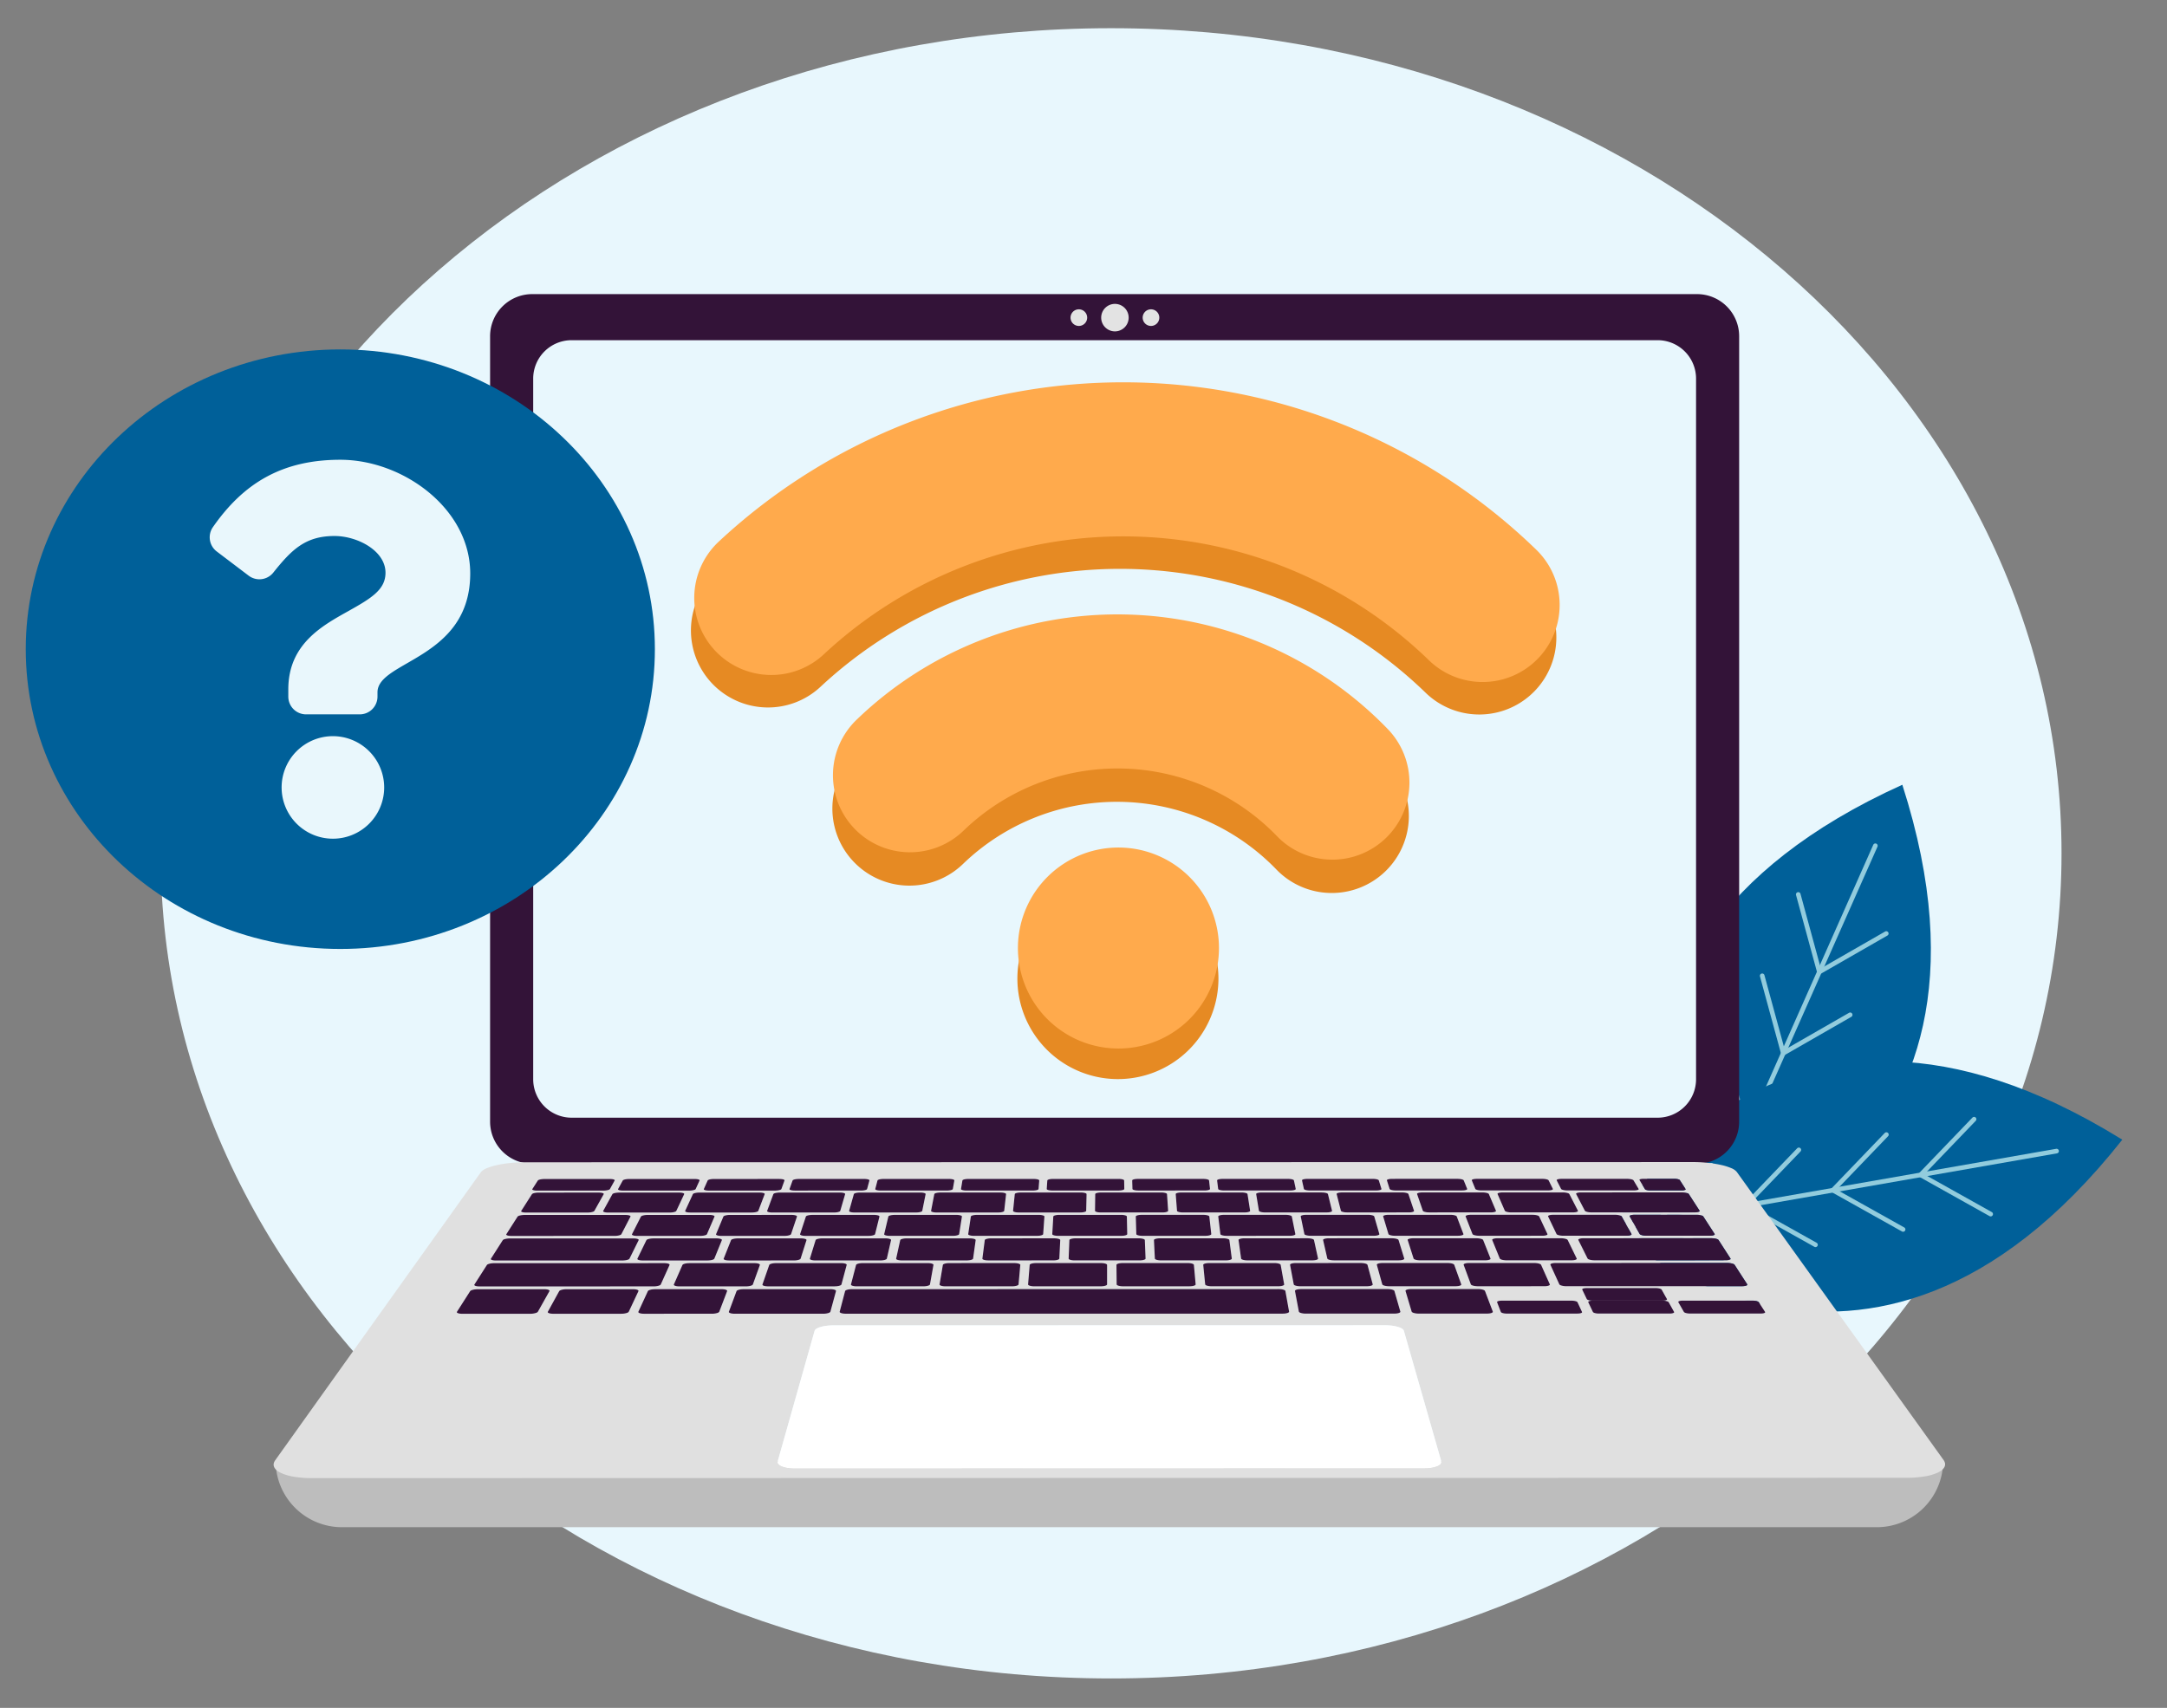<svg xmlns="http://www.w3.org/2000/svg" xmlns:xlink="http://www.w3.org/1999/xlink" width="1767" height="1393" viewBox="0 0 1767 1393">
  <rect x="0" y="0" width="1767" height="1393" fill="#808080" stroke="none"/>
  <defs>
    <clipPath id="clip-path">
      <rect id="Rectangle_15577" data-name="Rectangle 15577" width="1767" height="1393" transform="translate(-7926 7931)" fill="#fff" stroke="#707070" stroke-width="1"/>
    </clipPath>
    <clipPath id="clip-path-2">
      <rect id="Rectangle_13206" data-name="Rectangle 13206" width="2148.716" height="1448.568" fill="none"/>
    </clipPath>
  </defs>
  <g id="Mask_Group_75287" data-name="Mask Group 75287" transform="translate(7926 -7931)" clip-path="url(#clip-path)">
    <g id="Group_79977" data-name="Group 79977">
      <g id="Group_79976" data-name="Group 79976">
        <g id="Group_79974" data-name="Group 79974" transform="translate(-2196.511 2989.588)">
          <path id="Path_94281" data-name="Path 94281" d="M775,0c428.021,0,775,301.312,775,673s-346.979,673-775,673S0,1044.688,0,673,346.979,0,775,0Z" transform="translate(-5598.489 4964.412)" fill="#e8f7fd"/>
          <g id="Group_79179" data-name="Group 79179" transform="translate(-4157.808 5379.152) rotate(52)">
            <g id="Group_71980" data-name="Group 71980" transform="translate(132.412 140.721)">
              <g id="Group_71974" data-name="Group 71974">
                <path id="Path_82674" data-name="Path 82674" d="M40.271,383.547C-39.6,712.306,238.747,755.669,238.747,755.669S357.752,500.371,40.271,383.547Z" transform="translate(-25.867 -383.547)" fill="#006099"/>
              </g>
              <g id="Group_71975" data-name="Group 71975" transform="translate(38.197 46.076)">
                <path id="Path_82675" data-name="Path 82675" d="M207.107,717.011a1.885,1.885,0,0,0,.778-2.55L36.436,393.015a1.883,1.883,0,0,0-3.323,1.773L204.557,716.233A1.887,1.887,0,0,0,207.107,717.011Z" transform="translate(-32.891 -392.02)" fill="#92ccdd"/>
              </g>
              <g id="Group_71976" data-name="Group 71976" transform="translate(30.786 83.099)">
                <path id="Path_82676" data-name="Path 82676" d="M94.683,464.681l.044-.022a1.9,1.9,0,0,0,.935-1.37l8.918-62.309a1.885,1.885,0,0,0-3.73-.538l-8.57,59.9-58.138-24.4a1.881,1.881,0,1,0-1.457,3.469l60.383,25.347A1.87,1.87,0,0,0,94.683,464.681Z" transform="translate(-31.528 -398.828)" fill="#92ccdd"/>
              </g>
              <g id="Group_71977" data-name="Group 71977" transform="translate(64.92 147.099)">
                <path id="Path_82677" data-name="Path 82677" d="M100.96,476.45l.038-.022a1.9,1.9,0,0,0,.941-1.37l8.918-62.309a1.885,1.885,0,0,0-3.73-.538L98.557,472.1,40.419,447.71a1.882,1.882,0,0,0-1.457,3.469l60.384,25.341A1.87,1.87,0,0,0,100.96,476.45Z" transform="translate(-37.805 -410.597)" fill="#92ccdd"/>
              </g>
              <g id="Group_71978" data-name="Group 71978" transform="translate(99.052 211.095)">
                <path id="Path_82678" data-name="Path 82678" d="M107.239,488.222l.038-.022a1.9,1.9,0,0,0,.941-1.37l8.918-62.314a1.884,1.884,0,1,0-3.73-.533l-8.57,59.894L46.7,459.477a1.883,1.883,0,1,0-1.463,3.469l60.389,25.346A1.87,1.87,0,0,0,107.239,488.222Z" transform="translate(-44.082 -422.365)" fill="#92ccdd"/>
              </g>
              <g id="Group_71979" data-name="Group 71979" transform="translate(133.186 275.094)">
                <path id="Path_82679" data-name="Path 82679" d="M113.516,499.991l.038-.027a1.891,1.891,0,0,0,.941-1.37l8.918-62.308a1.884,1.884,0,0,0-3.73-.533l-8.57,59.894-58.138-24.4a1.883,1.883,0,1,0-1.463,3.469L111.9,500.062A1.87,1.87,0,0,0,113.516,499.991Z" transform="translate(-50.359 -434.135)" fill="#92ccdd"/>
              </g>
            </g>
            <g id="Group_71987" data-name="Group 71987" transform="translate(265.055 177.606)">
              <g id="Group_71981" data-name="Group 71981" transform="translate(0)">
                <path id="Path_82680" data-name="Path 82680" d="M310.886,383.547C390.759,712.306,112.41,755.669,112.41,755.669S-6.6,500.371,310.886,383.547Z" transform="translate(-90.562 -383.547)" fill="#006099"/>
              </g>
              <g id="Group_71982" data-name="Group 71982" transform="translate(21.32 46.076)">
                <path id="Path_82681" data-name="Path 82681" d="M95.478,717.011a1.884,1.884,0,0,1-.772-2.55L266.15,393.015a1.883,1.883,0,0,1,3.323,1.773L98.029,716.233A1.885,1.885,0,0,1,95.478,717.011Z" transform="translate(-94.483 -392.02)" fill="#92ccdd"/>
              </g>
              <g id="Group_71983" data-name="Group 71983" transform="translate(130.876 83.099)">
                <path id="Path_82682" data-name="Path 82682" d="M124.54,464.681l-.038-.022a1.891,1.891,0,0,1-.941-1.37l-8.913-62.309a1.882,1.882,0,1,1,3.725-.538l8.57,59.9,58.138-24.4a1.882,1.882,0,1,1,1.463,3.469l-60.389,25.347A1.87,1.87,0,0,1,124.54,464.681Z" transform="translate(-114.629 -398.828)" fill="#92ccdd"/>
              </g>
              <g id="Group_71984" data-name="Group 71984" transform="translate(96.738 147.099)">
                <path id="Path_82683" data-name="Path 82683" d="M118.272,476.45l-.043-.022a1.881,1.881,0,0,1-.935-1.37l-8.924-62.309a1.885,1.885,0,0,1,3.73-.538l8.576,59.894,58.132-24.395a1.883,1.883,0,1,1,1.463,3.469l-60.383,25.341A1.87,1.87,0,0,1,118.272,476.45Z" transform="translate(-108.352 -410.597)" fill="#92ccdd"/>
              </g>
              <g id="Group_71985" data-name="Group 71985" transform="translate(62.608 211.095)">
                <path id="Path_82684" data-name="Path 82684" d="M111.992,488.222l-.043-.022a1.88,1.88,0,0,1-.935-1.37l-8.918-62.314a1.884,1.884,0,1,1,3.73-.533l8.565,59.894,58.143-24.4a1.882,1.882,0,1,1,1.457,3.469l-60.384,25.346A1.869,1.869,0,0,1,111.992,488.222Z" transform="translate(-102.075 -422.365)" fill="#92ccdd"/>
              </g>
              <g id="Group_71986" data-name="Group 71986" transform="translate(28.474 275.094)">
                <path id="Path_82685" data-name="Path 82685" d="M105.715,499.991l-.043-.027a1.87,1.87,0,0,1-.935-1.37l-8.918-62.308a1.881,1.881,0,1,1,3.725-.533l8.57,59.894,58.143-24.4a1.882,1.882,0,0,1,1.457,3.469L107.33,500.062A1.868,1.868,0,0,1,105.715,499.991Z" transform="translate(-95.798 -434.135)" fill="#92ccdd"/>
              </g>
            </g>
          </g>
          <g id="Group_79177" data-name="Group 79177" transform="translate(-1073.939 -838.146)">
            <g id="Group_78495" data-name="Group 78495" transform="translate(-3155.742 4825.726)">
              <g id="Group_71128" data-name="Group 71128" transform="translate(-1627.319 897.833)">
                <g id="Group_69464" data-name="Group 69464" transform="translate(0)">
                  <g id="Group_69437" data-name="Group 69437">
                    <g id="Group_69436" data-name="Group 69436" clip-path="url(#clip-path-2)">
                      <path id="Path_78113" data-name="Path 78113" d="M1390.366,354.089H138.773a54.054,54.054,0,0,1-54.056-54.056h1359.7a54.054,54.054,0,0,1-54.055,54.056" transform="translate(267.546 947.539)" fill="#bdbdbd"/>
                      <path id="Path_78114" data-name="Path 78114" d="M1110.916,780.476H161.136a34.363,34.363,0,0,1-34.363-34.363V105.522a34.363,34.363,0,0,1,34.363-34.363h949.78a34.363,34.363,0,0,1,34.363,34.363V746.113a34.363,34.363,0,0,1-34.363,34.363" transform="translate(400.364 224.728)" fill="#331338"/>
                      <path id="Path_78115" data-name="Path 78115" d="M1052.087,714.359H166.578a31.353,31.353,0,0,1-31.352-31.352V111.544A31.35,31.35,0,0,1,166.578,80.2h885.509a31.35,31.35,0,0,1,31.352,31.348V683.007a31.353,31.353,0,0,1-31.352,31.352" transform="translate(427.06 253.268)" fill="#e8f7fd"/>
                      <path id="Path_78116" data-name="Path 78116" d="M269.021,84.282a11.206,11.206,0,1,1-11.206-11.206,11.208,11.208,0,0,1,11.206,11.206" transform="translate(778.82 230.783)" fill="#e3e3e3"/>
                      <path id="Path_78117" data-name="Path 78117" d="M254.164,80.922a6.782,6.782,0,1,1-6.782-6.782,6.781,6.781,0,0,1,6.782,6.782" transform="translate(759.843 234.143)" fill="#e3e3e3"/>
                      <path id="Path_78118" data-name="Path 78118" d="M268.31,80.922a6.782,6.782,0,1,1-6.782-6.782,6.781,6.781,0,0,1,6.782,6.782" transform="translate(804.518 234.143)" fill="#e3e3e3"/>
                      <path id="Path_78119" data-name="Path 78119" d="M509.437,491.392a38.056,38.056,0,0,1-6-.449,21.874,21.874,0,0,1-4.665-1.218,7.551,7.551,0,0,1-2.861-1.8,2.275,2.275,0,0,1-.611-2.2l30.146-106.668A3.253,3.253,0,0,1,527,377.322a13.7,13.7,0,0,1,3.36-1.405,31.262,31.262,0,0,1,4.657-.948,43.3,43.3,0,0,1,5.476-.345l450.332-.087h.071a43,43,0,0,1,5.464.345,30.847,30.847,0,0,1,4.636.944,13.724,13.724,0,0,1,3.343,1.4,3.328,3.328,0,0,1,1.572,1.721l30.55,106.66a2.267,2.267,0,0,1-.6,2.2,7.594,7.594,0,0,1-2.852,1.8,21.762,21.762,0,0,1-4.661,1.223,38.186,38.186,0,0,1-6.021.449Zm580.3-126.4a13.649,13.649,0,0,1-1.68-.1,10.609,10.609,0,0,1-1.455-.287,4.794,4.794,0,0,1-1.068-.424,1.151,1.151,0,0,1-.532-.512l-3.044-7.9a.459.459,0,0,1,.133-.5,1.925,1.925,0,0,1,.728-.412,6.481,6.481,0,0,1,1.218-.279,11.6,11.6,0,0,1,1.6-.1l57.12-.013a13.443,13.443,0,0,1,1.667.1,10.906,10.906,0,0,1,1.455.279,5.122,5.122,0,0,1,1.089.412,1.277,1.277,0,0,1,.566.507l3.672,7.9a.448.448,0,0,1-.087.511,1.715,1.715,0,0,1-.707.424,6.115,6.115,0,0,1-1.21.287,11.714,11.714,0,0,1-1.605.1Zm75.183-.012a13.862,13.862,0,0,1-1.688-.1,11.286,11.286,0,0,1-1.48-.287,5.094,5.094,0,0,1-1.11-.424,1.323,1.323,0,0,1-.578-.511l-3.759-7.9a.441.441,0,0,1,.087-.507,1.709,1.709,0,0,1,.69-.412,6.029,6.029,0,0,1,1.193-.279,11.445,11.445,0,0,1,1.589-.1l57.116-.008a13.768,13.768,0,0,1,1.68.1,11.572,11.572,0,0,1,1.48.279,5.611,5.611,0,0,1,1.127.412,1.468,1.468,0,0,1,.611.507l4.379,7.888a.431.431,0,0,1-.046.52,1.524,1.524,0,0,1-.67.428,5.894,5.894,0,0,1-1.185.287,11.364,11.364,0,0,1-1.584.1Zm74.3-.025a14.121,14.121,0,0,1-1.7-.1,11.149,11.149,0,0,1-1.505-.283,5.669,5.669,0,0,1-1.148-.42,1.5,1.5,0,0,1-.624-.52l-4.495-7.888a.426.426,0,0,1,.046-.507,1.537,1.537,0,0,1,.665-.412,5.675,5.675,0,0,1,1.168-.279,11.052,11.052,0,0,1,1.559-.1l57.116-.013a14.154,14.154,0,0,1,1.7.1,12.029,12.029,0,0,1,1.505.279,6.006,6.006,0,0,1,1.152.416,1.63,1.63,0,0,1,.653.5l5.123,7.888a.436.436,0,0,1,0,.52,1.363,1.363,0,0,1-.636.42,5.308,5.308,0,0,1-1.164.283,11.106,11.106,0,0,1-1.572.1Zm-1001.113.191a14.21,14.21,0,0,1-1.988-.129,6.776,6.776,0,0,1-1.468-.358,1.761,1.761,0,0,1-.807-.528.536.536,0,0,1-.008-.649l10.715-16.77a2.015,2.015,0,0,1,.811-.619,7.584,7.584,0,0,1,1.443-.507,14.809,14.809,0,0,1,1.871-.337,17.262,17.262,0,0,1,2.1-.125l54.139-.013a14.467,14.467,0,0,1,1.95.125,7.1,7.1,0,0,1,1.468.341,1.926,1.926,0,0,1,.832.5.508.508,0,0,1,.062.62l-9.418,16.774a1.876,1.876,0,0,1-.778.645,7.15,7.15,0,0,1-1.43.532,13.928,13.928,0,0,1-1.884.358,17.011,17.011,0,0,1-2.146.137Zm74.218-.013a14.45,14.45,0,0,1-2-.129,6.817,6.817,0,0,1-1.484-.358,1.946,1.946,0,0,1-.84-.528.538.538,0,0,1-.058-.645l9.219-16.774a1.748,1.748,0,0,1,.744-.62,6.681,6.681,0,0,1,1.385-.5,13.426,13.426,0,0,1,1.83-.341,17.753,17.753,0,0,1,2.083-.125l54.176-.012a14.559,14.559,0,0,1,1.954.125,7.563,7.563,0,0,1,1.484.341,2.151,2.151,0,0,1,.865.5.538.538,0,0,1,.112.624l-7.884,16.77a1.615,1.615,0,0,1-.719.644,6.4,6.4,0,0,1-1.38.528,12.7,12.7,0,0,1-1.85.358,17.448,17.448,0,0,1-2.129.133Zm73.99-.008a14.7,14.7,0,0,1-2.013-.133,7.356,7.356,0,0,1-1.53-.358,2.233,2.233,0,0,1-.9-.528.551.551,0,0,1-.121-.644l7.726-16.77a1.542,1.542,0,0,1,.7-.624,6.2,6.2,0,0,1,1.355-.507,12.784,12.784,0,0,1,1.813-.345,16.666,16.666,0,0,1,2.079-.125l54.135-.012a14.828,14.828,0,0,1,1.963.125,7.961,7.961,0,0,1,1.514.345,2.416,2.416,0,0,1,.911.507.566.566,0,0,1,.166.624l-6.391,16.77a1.454,1.454,0,0,1-.661.649,6.227,6.227,0,0,1-1.339.528,12.6,12.6,0,0,1-1.817.353,17.168,17.168,0,0,1-2.116.133Zm73.906-.013a14.935,14.935,0,0,1-2.017-.133,7.93,7.93,0,0,1-1.547-.353,2.54,2.54,0,0,1-.936-.528.6.6,0,0,1-.175-.649l6.233-16.77a1.38,1.38,0,0,1,.64-.624,5.771,5.771,0,0,1,1.293-.507,12.753,12.753,0,0,1,1.771-.345,17.213,17.213,0,0,1,2.062-.125l70.6-.012a15.273,15.273,0,0,1,1.983.125,8.285,8.285,0,0,1,1.547.341,2.712,2.712,0,0,1,.969.5.6.6,0,0,1,.233.619l-4.557,16.77a1.239,1.239,0,0,1-.59.648,5.278,5.278,0,0,1-1.281.532,11.88,11.88,0,0,1-1.78.362,16.849,16.849,0,0,1-2.1.133Zm90.522-.025a14.489,14.489,0,0,1-2.029-.133,8.55,8.55,0,0,1-1.588-.353,2.779,2.779,0,0,1-.994-.528.636.636,0,0,1-.241-.648l4.4-16.77a1.163,1.163,0,0,1,.57-.619,5.024,5.024,0,0,1,1.239-.5,11.445,11.445,0,0,1,1.734-.341,16.743,16.743,0,0,1,2.046-.125L903.843,345a15.843,15.843,0,0,1,2.042.125,11.445,11.445,0,0,1,1.713.337,4.781,4.781,0,0,1,1.21.507,1.021,1.021,0,0,1,.52.619l3,16.766a.7.7,0,0,1-.3.649,3.2,3.2,0,0,1-1.052.532,9.224,9.224,0,0,1-1.634.362,15.529,15.529,0,0,1-2.046.129Zm375.174-.071a16.418,16.418,0,0,1-2.075-.133,11.48,11.48,0,0,1-1.75-.353,5,5,0,0,1-1.239-.532,1.074,1.074,0,0,1-.541-.644l-3.164-16.766a.647.647,0,0,1,.291-.619,3.073,3.073,0,0,1,1.01-.507,9.138,9.138,0,0,1,1.58-.337,14.658,14.658,0,0,1,1.992-.125l70.588-.013a16.921,16.921,0,0,1,2.05.125,12.05,12.05,0,0,1,1.738.337,5.188,5.188,0,0,1,1.247.507,1.223,1.223,0,0,1,.586.62l4.836,16.766a.635.635,0,0,1-.229.649,2.743,2.743,0,0,1-.981.528,8.53,8.53,0,0,1-1.58.353,14.483,14.483,0,0,1-2.029.133ZM1018.1,365a16.3,16.3,0,0,1-2.112-.133,12.335,12.335,0,0,1-1.8-.353,5.4,5.4,0,0,1-1.3-.528,1.305,1.305,0,0,1-.615-.649l-4.986-16.766a.58.58,0,0,1,.2-.624,2.711,2.711,0,0,1,.957-.507,8.555,8.555,0,0,1,1.551-.345,15.14,15.14,0,0,1,1.979-.125l54.342-.012a16.355,16.355,0,0,1,2.063.129,12.214,12.214,0,0,1,1.771.341,5.811,5.811,0,0,1,1.3.512,1.374,1.374,0,0,1,.64.619l6.362,16.766a.592.592,0,0,1-.171.649,2.439,2.439,0,0,1-.931.528,8.043,8.043,0,0,1-1.551.354,14.177,14.177,0,0,1-2.016.133Zm141.767-10.553a13.692,13.692,0,0,1-1.684-.1,10.847,10.847,0,0,1-1.459-.279,5.3,5.3,0,0,1-1.085-.412,1.255,1.255,0,0,1-.561-.5l-3.7-7.7a.419.419,0,0,1,.091-.491,1.829,1.829,0,0,1,.7-.4,6.025,6.025,0,0,1,1.181-.27,11.678,11.678,0,0,1,1.551-.1l56.405-.012a14.194,14.194,0,0,1,1.655.1,11.15,11.15,0,0,1,1.46.274,5.569,5.569,0,0,1,1.11.4,1.408,1.408,0,0,1,.6.495l4.316,7.7a.42.42,0,0,1-.054.5,1.556,1.556,0,0,1-.67.412,5.738,5.738,0,0,1-1.172.279,11.069,11.069,0,0,1-1.563.1ZM252.187,342.843a14.215,14.215,0,0,1-1.934-.121,6.72,6.72,0,0,1-1.418-.337,1.726,1.726,0,0,1-.782-.5.5.5,0,0,1-.012-.611l10.154-15.9a1.916,1.916,0,0,1,.773-.586,7.208,7.208,0,0,1,1.385-.478,14.6,14.6,0,0,1,1.8-.324,18,18,0,0,1,2.037-.117l138.607-.033a13.945,13.945,0,0,1,1.909.121,7.415,7.415,0,0,1,1.451.324,2.221,2.221,0,0,1,.857.482.5.5,0,0,1,.129.59l-7.156,15.884a1.516,1.516,0,0,1-.682.611,6.328,6.328,0,0,1-1.331.507,13.907,13.907,0,0,1-1.792.341,17.421,17.421,0,0,1-2.067.125Zm162.928-.033a13.656,13.656,0,0,1-1.934-.125,7.593,7.593,0,0,1-1.472-.337,2.273,2.273,0,0,1-.877-.5.547.547,0,0,1-.15-.607l6.99-15.892a1.419,1.419,0,0,1,.653-.591,6.112,6.112,0,0,1,1.289-.478,12.977,12.977,0,0,1,1.738-.324,17.378,17.378,0,0,1,2.017-.116l52.933-.008a14.966,14.966,0,0,1,1.917.116,8.308,8.308,0,0,1,1.489.32,2.617,2.617,0,0,1,.915.478.554.554,0,0,1,.2.591L475.1,341.225a1.32,1.32,0,0,1-.624.615,5.874,5.874,0,0,1-1.281.5,11.975,11.975,0,0,1-1.763.341,16.991,16.991,0,0,1-2.054.125H415.114Zm72.4-.013a14.89,14.89,0,0,1-1.967-.12,8.188,8.188,0,0,1-1.522-.337,2.542,2.542,0,0,1-.927-.5.566.566,0,0,1-.187-.611l5.53-15.892a1.272,1.272,0,0,1,.6-.591,5.687,5.687,0,0,1,1.247-.478,12.56,12.56,0,0,1,1.709-.32,17.092,17.092,0,0,1,2-.116l52.966-.013a15.272,15.272,0,0,1,1.933.117,8.608,8.608,0,0,1,1.509.324,2.634,2.634,0,0,1,.948.478.577.577,0,0,1,.237.586l-4.262,15.892a1.152,1.152,0,0,1-.57.611,4.968,4.968,0,0,1-1.239.5,11.838,11.838,0,0,1-1.73.337,16.706,16.706,0,0,1-2.042.125Zm72.368-.008a15.3,15.3,0,0,1-1.983-.125,8.867,8.867,0,0,1-1.563-.337,2.852,2.852,0,0,1-.985-.5.609.609,0,0,1-.25-.611l4.146-15.892a1.028,1.028,0,0,1,.532-.586,4.708,4.708,0,0,1,1.206-.478,11.886,11.886,0,0,1,1.692-.324,16.829,16.829,0,0,1,2-.117L617.6,323.8a14.753,14.753,0,0,1,1.942.121,8.794,8.794,0,0,1,1.539.32,3.085,3.085,0,0,1,.99.478.628.628,0,0,1,.291.59l-2.84,15.888a1.02,1.02,0,0,1-.516.615,4.715,4.715,0,0,1-1.193.5,11.221,11.221,0,0,1-1.7.337,16.513,16.513,0,0,1-2.033.125Zm72.326-.013a15.416,15.416,0,0,1-1.988-.125,9.149,9.149,0,0,1-1.58-.337,3.148,3.148,0,0,1-1.015-.5.657.657,0,0,1-.3-.615l2.686-15.888a.985.985,0,0,1,.5-.59,4.433,4.433,0,0,1,1.156-.482,11.3,11.3,0,0,1,1.655-.328,16.534,16.534,0,0,1,1.983-.116l52.929-.013a15.065,15.065,0,0,1,1.954.121,9.532,9.532,0,0,1,1.584.324,3.561,3.561,0,0,1,1.044.483.689.689,0,0,1,.345.59l-1.418,15.892a.9.9,0,0,1-.466.611,4.285,4.285,0,0,1-1.156.5,10.827,10.827,0,0,1-1.672.341,16.008,16.008,0,0,1-2,.121Zm72.368-.012a15.117,15.117,0,0,1-2.008-.125,9.529,9.529,0,0,1-1.622-.341,3.592,3.592,0,0,1-1.073-.5.733.733,0,0,1-.357-.615l1.3-15.88a.811.811,0,0,1,.428-.59,4.171,4.171,0,0,1,1.114-.483A10.4,10.4,0,0,1,704,323.9a15.558,15.558,0,0,1,1.979-.121l52.924-.008a16.011,16.011,0,0,1,1.963.116,10.271,10.271,0,0,1,1.6.324,3.747,3.747,0,0,1,1.077.482.755.755,0,0,1,.391.582l0,15.888a.813.813,0,0,1-.4.615,3.75,3.75,0,0,1-1.1.5,9.8,9.8,0,0,1-1.642.341,15.114,15.114,0,0,1-2.008.129Zm72.322-.008a15.21,15.21,0,0,1-2.008-.129,9.8,9.8,0,0,1-1.642-.341,3.778,3.778,0,0,1-1.106-.5.831.831,0,0,1-.407-.615l-.154-15.888a.762.762,0,0,1,.391-.591,3.784,3.784,0,0,1,1.073-.478,10.2,10.2,0,0,1,1.6-.32,15.94,15.94,0,0,1,1.958-.116l52.924-.013a16.445,16.445,0,0,1,1.979.117,10.968,10.968,0,0,1,1.638.324,4.1,4.1,0,0,1,1.131.478.845.845,0,0,1,.449.586l1.426,15.892a.711.711,0,0,1-.349.611,3.5,3.5,0,0,1-1.06.507,10.193,10.193,0,0,1-1.622.341,15.958,15.958,0,0,1-2.021.125Zm72.359-.025a16.33,16.33,0,0,1-2.025-.125,10.473,10.473,0,0,1-1.684-.337,4.419,4.419,0,0,1-1.164-.5.9.9,0,0,1-.466-.611l-1.58-15.892a.679.679,0,0,1,.345-.586,3.312,3.312,0,0,1,1.044-.478,9.822,9.822,0,0,1,1.58-.324,15.771,15.771,0,0,1,1.954-.117l52.92-.012a15.7,15.7,0,0,1,1.983.121,10.825,10.825,0,0,1,1.655.32,4.728,4.728,0,0,1,1.164.478.967.967,0,0,1,.495.59l2.848,15.888a.659.659,0,0,1-.3.611,3.146,3.146,0,0,1-1.015.5,9.506,9.506,0,0,1-1.576.337,15.464,15.464,0,0,1-1.988.121Zm72.322-.012a16.5,16.5,0,0,1-2.033-.121,11.826,11.826,0,0,1-1.7-.337,4.719,4.719,0,0,1-1.193-.5,1.035,1.035,0,0,1-.52-.611l-3-15.888a.621.621,0,0,1,.287-.59,3.059,3.059,0,0,1,.985-.478,8.723,8.723,0,0,1,1.539-.32,14.687,14.687,0,0,1,1.938-.121l52.925-.008a16.917,16.917,0,0,1,2,.116,12.141,12.141,0,0,1,1.7.32,5.126,5.126,0,0,1,1.218.482,1.12,1.12,0,0,1,.557.586l4.266,15.888a.607.607,0,0,1-.245.615,2.857,2.857,0,0,1-.981.5,8.763,8.763,0,0,1-1.564.337,15.239,15.239,0,0,1-1.979.125Zm72.355-.008a16.9,16.9,0,0,1-2.05-.125,11.986,11.986,0,0,1-1.742-.337,5.283,5.283,0,0,1-1.256-.5,1.21,1.21,0,0,1-.578-.615l-4.416-15.888a.571.571,0,0,1,.237-.59,2.85,2.85,0,0,1,.952-.483,8.567,8.567,0,0,1,1.522-.324,14.619,14.619,0,0,1,1.938-.121h52.987a15.849,15.849,0,0,1,1.979.121,12.142,12.142,0,0,1,1.693.32,5.225,5.225,0,0,1,1.231.482,1.248,1.248,0,0,1,.6.586l5.688,15.884a.563.563,0,0,1-.187.615,2.483,2.483,0,0,1-.923.5,8.129,8.129,0,0,1-1.518.337,14.918,14.918,0,0,1-1.967.125Zm72.314-.012a17.1,17.1,0,0,1-2.054-.125,12.654,12.654,0,0,1-1.763-.341,5.8,5.8,0,0,1-1.285-.5,1.315,1.315,0,0,1-.624-.611l-5.842-15.884a.535.535,0,0,1,.179-.591,2.443,2.443,0,0,1,.9-.482,8.146,8.146,0,0,1,1.48-.329,14.914,14.914,0,0,1,1.917-.116l52.916-.013a16.59,16.59,0,0,1,2.021.121,12.743,12.743,0,0,1,1.755.324,6.134,6.134,0,0,1,1.306.482,1.445,1.445,0,0,1,.661.591l7.106,15.876a.535.535,0,0,1-.137.615,2.332,2.332,0,0,1-.89.5,7.563,7.563,0,0,1-1.5.341,14.812,14.812,0,0,1-1.963.125Zm72.356-.012a17.508,17.508,0,0,1-2.075-.125,12.818,12.818,0,0,1-1.8-.341,6.535,6.535,0,0,1-1.343-.5,1.552,1.552,0,0,1-.69-.615l-7.26-15.888a.49.49,0,0,1,.133-.586,2.176,2.176,0,0,1,.869-.478,7.969,7.969,0,0,1,1.464-.324,14.907,14.907,0,0,1,1.917-.117l139.742-.021a18.04,18.04,0,0,1,2.042.116,15,15,0,0,1,1.821.32,7.364,7.364,0,0,1,1.4.482,1.875,1.875,0,0,1,.777.586l10.279,15.888a.493.493,0,0,1-.013.611,1.8,1.8,0,0,1-.794.5,6.9,6.9,0,0,1-1.435.337,14.171,14.171,0,0,1-1.933.125ZM265.568,321.711a14.214,14.214,0,0,1-1.884-.116,7.1,7.1,0,0,1-1.389-.32,1.747,1.747,0,0,1-.769-.478.456.456,0,0,1-.021-.578l9.639-15.086a1.811,1.811,0,0,1,.744-.561,7.4,7.4,0,0,1,1.343-.457,13.766,13.766,0,0,1,1.755-.308,17.038,17.038,0,0,1,1.983-.112l100.8-.012a14.667,14.667,0,0,1,1.855.112,7.01,7.01,0,0,1,1.405.308,2.053,2.053,0,0,1,.823.453.452.452,0,0,1,.108.557l-7.468,15.081a1.529,1.529,0,0,1-.682.582,6.208,6.208,0,0,1-1.31.474,12.786,12.786,0,0,1-1.755.32,16.544,16.544,0,0,1-2.017.121Zm119.7-.021a13.945,13.945,0,0,1-1.9-.121,7.384,7.384,0,0,1-1.451-.32,2.117,2.117,0,0,1-.852-.474.485.485,0,0,1-.116-.582l7.347-15.081a1.431,1.431,0,0,1,.661-.557,6.351,6.351,0,0,1,1.289-.462,13.818,13.818,0,0,1,1.721-.308,16.7,16.7,0,0,1,1.971-.112l51.581-.012a14.926,14.926,0,0,1,1.867.112,7.7,7.7,0,0,1,1.43.312,2.279,2.279,0,0,1,.861.457.483.483,0,0,1,.154.561l-6.137,15.082a1.385,1.385,0,0,1-.632.582,5.992,5.992,0,0,1-1.268.474,12.807,12.807,0,0,1-1.726.32,17.139,17.139,0,0,1-2,.117Zm70.447-.012a14.1,14.1,0,0,1-1.913-.121,7.972,7.972,0,0,1-1.464-.32,2.354,2.354,0,0,1-.882-.478.523.523,0,0,1-.162-.586l5.992-15.069a1.281,1.281,0,0,1,.607-.561,5.777,5.777,0,0,1,1.235-.457,12.243,12.243,0,0,1,1.68-.312,17.374,17.374,0,0,1,1.958-.112l51.582-.008a14.508,14.508,0,0,1,1.88.112,8.813,8.813,0,0,1,1.472.308,2.661,2.661,0,0,1,.915.462.518.518,0,0,1,.212.557l-4.79,15.073a1.189,1.189,0,0,1-.586.582,5.464,5.464,0,0,1-1.235.478,12.591,12.591,0,0,1-1.713.324,17.012,17.012,0,0,1-2,.116Zm70.476-.013a15.19,15.19,0,0,1-1.925-.116,8.566,8.566,0,0,1-1.505-.324,2.722,2.722,0,0,1-.94-.478.551.551,0,0,1-.216-.582l4.645-15.082a1.14,1.14,0,0,1,.565-.561,5.288,5.288,0,0,1,1.2-.453,11.9,11.9,0,0,1,1.667-.3,16.2,16.2,0,0,1,1.95-.112l51.577-.012a15.429,15.429,0,0,1,1.888.112,8.7,8.7,0,0,1,1.489.308,2.891,2.891,0,0,1,.944.453.559.559,0,0,1,.254.557l-3.443,15.082a1.034,1.034,0,0,1-.524.582,4.6,4.6,0,0,1-1.185.478,11.157,11.157,0,0,1-1.672.324,15.765,15.765,0,0,1-1.983.12Zm70.443-.021a15.281,15.281,0,0,1-1.929-.117,8.653,8.653,0,0,1-1.526-.32,2.889,2.889,0,0,1-.965-.474.588.588,0,0,1-.266-.582l3.3-15.082a.974.974,0,0,1,.507-.557,4.771,4.771,0,0,1,1.148-.453,11.215,11.215,0,0,1,1.626-.308,16.777,16.777,0,0,1,1.938-.112l51.577-.008a14.971,14.971,0,0,1,1.9.112,9.4,9.4,0,0,1,1.53.3,3.132,3.132,0,0,1,.994.457.606.606,0,0,1,.312.557l-2.092,15.081a.92.92,0,0,1-.482.578,4.352,4.352,0,0,1-1.152.474,10.778,10.778,0,0,1-1.651.32,15.681,15.681,0,0,1-1.979.121Zm70.476-.008a14.911,14.911,0,0,1-1.946-.121,9.27,9.27,0,0,1-1.568-.32,3.271,3.271,0,0,1-1.023-.474.641.641,0,0,1-.32-.578l1.946-15.081a.872.872,0,0,1,.466-.557,4.219,4.219,0,0,1,1.119-.457,10.872,10.872,0,0,1,1.613-.3,15.69,15.69,0,0,1,1.929-.112l51.577-.013a15.9,15.9,0,0,1,1.9.112,10.1,10.1,0,0,1,1.543.308,3.572,3.572,0,0,1,1.027.453.68.68,0,0,1,.353.557l-.744,15.082a.8.8,0,0,1-.42.582,4.1,4.1,0,0,1-1.1.474,10.635,10.635,0,0,1-1.613.32,16.12,16.12,0,0,1-1.963.117Zm70.434-.012a15.808,15.808,0,0,1-1.95-.117,9.862,9.862,0,0,1-1.58-.32,3.656,3.656,0,0,1-1.056-.474.719.719,0,0,1-.366-.582l.6-15.082a.763.763,0,0,1,.408-.557,3.883,3.883,0,0,1,1.069-.462,10.64,10.64,0,0,1,1.572-.308,15.311,15.311,0,0,1,1.913-.112l51.577-.013a15.487,15.487,0,0,1,1.921.116,10.348,10.348,0,0,1,1.58.308,3.9,3.9,0,0,1,1.077.457.764.764,0,0,1,.412.561l.607,15.077a.726.726,0,0,1-.378.582,3.666,3.666,0,0,1-1.064.474,9.738,9.738,0,0,1-1.6.32,15.987,15.987,0,0,1-1.958.116Zm70.472-.013a16.175,16.175,0,0,1-1.967-.116,10.684,10.684,0,0,1-1.626-.324,4.153,4.153,0,0,1-1.106-.478.8.8,0,0,1-.424-.582l-.753-15.069a.694.694,0,0,1,.366-.561,3.613,3.613,0,0,1,1.04-.457,9.8,9.8,0,0,1,1.555-.308,15.2,15.2,0,0,1,1.913-.116l51.569-.008a16.412,16.412,0,0,1,1.925.112,10.626,10.626,0,0,1,1.6.312,4.178,4.178,0,0,1,1.106.458.857.857,0,0,1,.453.557l1.954,15.069a.651.651,0,0,1-.32.582,3.176,3.176,0,0,1-1.01.482,9.523,9.523,0,0,1-1.555.32,14.817,14.817,0,0,1-1.942.12Zm70.434-.008a15.581,15.581,0,0,1-1.975-.12,11.005,11.005,0,0,1-1.638-.32,4.29,4.29,0,0,1-1.139-.482.913.913,0,0,1-.474-.582l-2.1-15.077a.621.621,0,0,1,.312-.553,3.215,3.215,0,0,1,.985-.457,9.545,9.545,0,0,1,1.518-.308,15.591,15.591,0,0,1,1.9-.112l51.569-.012a16.887,16.887,0,0,1,1.942.112,11.966,11.966,0,0,1,1.634.308,4.746,4.746,0,0,1,1.16.453.982.982,0,0,1,.512.557l3.3,15.081a.6.6,0,0,1-.27.582,3.032,3.032,0,0,1-.981.478,9.191,9.191,0,0,1-1.538.324,15.47,15.47,0,0,1-1.938.117Zm70.463-.021a16.826,16.826,0,0,1-1.992-.116,12.593,12.593,0,0,1-1.68-.32,5.146,5.146,0,0,1-1.189-.474,1.034,1.034,0,0,1-.532-.582l-3.447-15.081a.559.559,0,0,1,.262-.557,2.958,2.958,0,0,1,.961-.453,9.219,9.219,0,0,1,1.5-.308,15.534,15.534,0,0,1,1.892-.112l51.569-.008a16.106,16.106,0,0,1,1.946.112,11.756,11.756,0,0,1,1.651.3,5.046,5.046,0,0,1,1.189.457,1.105,1.105,0,0,1,.553.557l4.653,15.077a.548.548,0,0,1-.216.582,2.554,2.554,0,0,1-.927.478,8.113,8.113,0,0,1-1.5.324,14.223,14.223,0,0,1-1.917.121Zm70.426-.012a16.945,16.945,0,0,1-2-.117,12.15,12.15,0,0,1-1.692-.32,5.1,5.1,0,0,1-1.223-.474,1.167,1.167,0,0,1-.578-.582l-4.8-15.077a.52.52,0,0,1,.208-.557,2.543,2.543,0,0,1,.907-.457,8.253,8.253,0,0,1,1.464-.3,14.373,14.373,0,0,1,1.875-.112l51.565-.012a17.388,17.388,0,0,1,1.963.112,13.179,13.179,0,0,1,1.692.308,5.672,5.672,0,0,1,1.239.453,1.255,1.255,0,0,1,.611.561l6,15.073a.511.511,0,0,1-.166.582,2.423,2.423,0,0,1-.9.474,7.931,7.931,0,0,1-1.48.32,14.266,14.266,0,0,1-1.917.121Zm70.464-.008a16.414,16.414,0,0,1-2.012-.121,12.33,12.33,0,0,1-1.734-.32,5.747,5.747,0,0,1-1.281-.474,1.323,1.323,0,0,1-.632-.582L1078,304.992a.492.492,0,0,1,.162-.561,2.345,2.345,0,0,1,.877-.457,7.874,7.874,0,0,1,1.443-.312,15.091,15.091,0,0,1,1.871-.112h51.635a17.122,17.122,0,0,1,1.942.112,13.4,13.4,0,0,1,1.688.308,5.982,5.982,0,0,1,1.252.453,1.434,1.434,0,0,1,.649.557l7.347,15.077a.488.488,0,0,1-.108.582,2.156,2.156,0,0,1-.844.474,7.531,7.531,0,0,1-1.439.32,14.611,14.611,0,0,1-1.9.116Zm71.723-.012a17.512,17.512,0,0,1-2.021-.116,13.612,13.612,0,0,1-1.767-.32,6.479,6.479,0,0,1-1.323-.478,1.547,1.547,0,0,1-.69-.59l-7.513-15.065a.46.46,0,0,1,.112-.561,2.169,2.169,0,0,1,.836-.457,7.457,7.457,0,0,1,1.414-.308,14.018,14.018,0,0,1,1.863-.116l104.215-.017a17.181,17.181,0,0,1,1.992.112,14.166,14.166,0,0,1,1.767.308,7.607,7.607,0,0,1,1.36.457,1.8,1.8,0,0,1,.749.561l9.718,15.077a.463.463,0,0,1,0,.582,1.786,1.786,0,0,1-.769.474,7.275,7.275,0,0,1-1.4.32,14.328,14.328,0,0,1-1.888.116Zm-883.471-19.9a14.166,14.166,0,0,1-1.834-.112,6.923,6.923,0,0,1-1.36-.308,1.717,1.717,0,0,1-.753-.453.443.443,0,0,1-.029-.557l9.156-14.321a1.716,1.716,0,0,1,.715-.532,6.889,6.889,0,0,1,1.3-.436,14.252,14.252,0,0,1,1.709-.3,18.108,18.108,0,0,1,1.934-.108l82.331-.008a14.013,14.013,0,0,1,1.809.108,7.437,7.437,0,0,1,1.368.287,2.07,2.07,0,0,1,.8.432.439.439,0,0,1,.1.532l-7.406,14.333a1.528,1.528,0,0,1-.669.553,6.394,6.394,0,0,1-1.281.449,13.108,13.108,0,0,1-1.713.3,16.646,16.646,0,0,1-1.967.112Zm102.685-.021a13.981,13.981,0,0,1-1.855-.112,7.339,7.339,0,0,1-1.4-.3,2.135,2.135,0,0,1-.828-.449.471.471,0,0,1-.125-.553l7.281-14.333a1.416,1.416,0,0,1,.644-.532,6.273,6.273,0,0,1,1.243-.437,12.635,12.635,0,0,1,1.672-.291,16.7,16.7,0,0,1,1.917-.108l50.3-.012a14.32,14.32,0,0,1,1.821.108,7.943,7.943,0,0,1,1.405.3,2.283,2.283,0,0,1,.848.437.453.453,0,0,1,.154.532l-6.137,14.333a1.305,1.305,0,0,1-.62.549,5.707,5.707,0,0,1-1.235.453,12.455,12.455,0,0,1-1.688.3,17.211,17.211,0,0,1-1.954.112Zm68.651-.008a13.985,13.985,0,0,1-1.859-.116,7.643,7.643,0,0,1-1.426-.3,2.317,2.317,0,0,1-.857-.457.483.483,0,0,1-.154-.553l5.959-14.321a1.222,1.222,0,0,1,.6-.532,5.538,5.538,0,0,1,1.206-.437,12.439,12.439,0,0,1,1.642-.3,16.513,16.513,0,0,1,1.909-.108l50.33-.008a14.445,14.445,0,0,1,1.83.108,8.186,8.186,0,0,1,1.418.3,2.489,2.489,0,0,1,.877.432.486.486,0,0,1,.2.532l-4.815,14.325a1.16,1.16,0,0,1-.57.553,5.367,5.367,0,0,1-1.2.453,11.835,11.835,0,0,1-1.659.308,16.98,16.98,0,0,1-1.946.112Zm68.684-.012a15.1,15.1,0,0,1-1.871-.112,8.109,8.109,0,0,1-1.455-.308,2.615,2.615,0,0,1-.906-.453.525.525,0,0,1-.22-.553l4.711-14.333a1.11,1.11,0,0,1,.549-.532,5.3,5.3,0,0,1,1.169-.432,12.548,12.548,0,0,1,1.613-.291,17.208,17.208,0,0,1,1.9-.1l50.292-.013a15.711,15.711,0,0,1,1.846.108,8.808,8.808,0,0,1,1.455.291,2.8,2.8,0,0,1,.927.432.524.524,0,0,1,.249.532l-3.572,14.329a1,1,0,0,1-.52.553,4.982,4.982,0,0,1-1.16.457,11.888,11.888,0,0,1-1.63.308,16.7,16.7,0,0,1-1.933.112Zm68.65-.021a14.489,14.489,0,0,1-1.879-.112,8.592,8.592,0,0,1-1.484-.3,2.721,2.721,0,0,1-.936-.449.553.553,0,0,1-.254-.553l3.4-14.329a.939.939,0,0,1,.5-.532,4.7,4.7,0,0,1,1.127-.432,11.48,11.48,0,0,1,1.588-.291,16.992,16.992,0,0,1,1.892-.108L641,284.471a15,15,0,0,1,1.85.108,8.866,8.866,0,0,1,1.472.291,2.96,2.96,0,0,1,.952.432.57.57,0,0,1,.291.528l-2.254,14.333a.9.9,0,0,1-.47.553,4.607,4.607,0,0,1-1.118.449,10.731,10.731,0,0,1-1.605.3,16.437,16.437,0,0,1-1.925.112Zm68.68-.008a15.719,15.719,0,0,1-1.9-.112,9.269,9.269,0,0,1-1.522-.3,3.3,3.3,0,0,1-.99-.449.6.6,0,0,1-.3-.553l2.15-14.333a.832.832,0,0,1,.453-.528,4.084,4.084,0,0,1,1.09-.432,10.229,10.229,0,0,1,1.563-.291,15.691,15.691,0,0,1,1.879-.108l50.292-.008a16.14,16.14,0,0,1,1.859.1,10.448,10.448,0,0,1,1.514.291,3.525,3.525,0,0,1,1,.432.643.643,0,0,1,.345.532l-1.006,14.329a.809.809,0,0,1-.424.553,3.96,3.96,0,0,1-1.077.453,11.3,11.3,0,0,1-1.576.3,16.256,16.256,0,0,1-1.913.108Zm68.642-.013a15.882,15.882,0,0,1-1.9-.108,10.415,10.415,0,0,1-1.534-.3,3.406,3.406,0,0,1-1.019-.453.669.669,0,0,1-.349-.553l.832-14.329a.762.762,0,0,1,.408-.532,4.047,4.047,0,0,1,1.052-.437,10.18,10.18,0,0,1,1.534-.3,16.448,16.448,0,0,1,1.871-.108h50.384a15.886,15.886,0,0,1,1.846.108,10.412,10.412,0,0,1,1.505.291,3.64,3.64,0,0,1,1.019.437.707.707,0,0,1,.378.528l.308,14.329a.708.708,0,0,1-.37.553,3.8,3.8,0,0,1-1.039.449,9.615,9.615,0,0,1-1.547.3,15.975,15.975,0,0,1-1.9.112Zm68.675-.008a16.174,16.174,0,0,1-1.913-.112,10.594,10.594,0,0,1-1.576-.308,4.017,4.017,0,0,1-1.073-.449.751.751,0,0,1-.4-.549l-.416-14.329a.683.683,0,0,1,.362-.536,3.65,3.65,0,0,1,1.01-.432,9.8,9.8,0,0,1,1.509-.3,15.269,15.269,0,0,1,1.863-.108l50.288-.008a15.665,15.665,0,0,1,1.875.108,10.663,10.663,0,0,1,1.551.291,4.19,4.19,0,0,1,1.069.437.8.8,0,0,1,.432.532l1.593,14.321a.637.637,0,0,1-.324.553,3.232,3.232,0,0,1-.994.453,8.816,8.816,0,0,1-1.522.308,14.914,14.914,0,0,1-1.9.112Zm68.642-.012a15.517,15.517,0,0,1-1.921-.112,10.023,10.023,0,0,1-1.593-.308,4.2,4.2,0,0,1-1.1-.453.832.832,0,0,1-.449-.553l-1.73-14.329a.586.586,0,0,1,.312-.528,3.254,3.254,0,0,1,.973-.432,8.863,8.863,0,0,1,1.484-.291,14.991,14.991,0,0,1,1.85-.108l50.322-.012a16.651,16.651,0,0,1,1.871.108,10.682,10.682,0,0,1,1.576.291,4.559,4.559,0,0,1,1.119.432.9.9,0,0,1,.482.532l2.873,14.325a.571.571,0,0,1-.27.557,2.976,2.976,0,0,1-.956.453,9.194,9.194,0,0,1-1.493.308,15.534,15.534,0,0,1-1.888.112Zm68.667-.021a16.778,16.778,0,0,1-1.934-.108,11.931,11.931,0,0,1-1.63-.3,4.734,4.734,0,0,1-1.152-.453.935.935,0,0,1-.5-.553l-2.977-14.325a.524.524,0,0,1,.25-.532,2.9,2.9,0,0,1,.936-.432,8.54,8.54,0,0,1,1.468-.291,15.749,15.749,0,0,1,1.846-.108l50.284-.008a16.183,16.183,0,0,1,1.9.108,11.071,11.071,0,0,1,1.6.291,4.654,4.654,0,0,1,1.148.432,1.033,1.033,0,0,1,.528.528l4.154,14.329a.521.521,0,0,1-.225.553,2.627,2.627,0,0,1-.915.453,7.874,7.874,0,0,1-1.464.308,14.42,14.42,0,0,1-1.875.112Zm68.634-.008a15.966,15.966,0,0,1-1.937-.112,11.683,11.683,0,0,1-1.647-.3,5.058,5.058,0,0,1-1.177-.449,1.086,1.086,0,0,1-.549-.553l-4.3-14.329a.5.5,0,0,1,.22-.528,2.518,2.518,0,0,1,.894-.432,8.074,8.074,0,0,1,1.43-.291,14.621,14.621,0,0,1,1.834-.108l50.317-.008a17.246,17.246,0,0,1,1.892.1,13.249,13.249,0,0,1,1.63.291,5.738,5.738,0,0,1,1.193.432,1.16,1.16,0,0,1,.578.532l5.439,14.329a.481.481,0,0,1-.175.549,2.4,2.4,0,0,1-.881.453,7.971,7.971,0,0,1-1.447.3,15.373,15.373,0,0,1-1.888.108Zm68.672-.012a17.4,17.4,0,0,1-1.958-.108,12.513,12.513,0,0,1-1.684-.3,5.666,5.666,0,0,1-1.231-.453,1.233,1.233,0,0,1-.6-.549l-5.572-14.329a.458.458,0,0,1,.175-.532,2.379,2.379,0,0,1,.865-.437,8.105,8.105,0,0,1,1.418-.3,15.228,15.228,0,0,1,1.825-.108h50.351a17.207,17.207,0,0,1,1.892.108,13.343,13.343,0,0,1,1.634.291,5.925,5.925,0,0,1,1.21.432,1.357,1.357,0,0,1,.615.528l6.72,14.329a.465.465,0,0,1-.125.553,2.18,2.18,0,0,1-.836.449,7.485,7.485,0,0,1-1.414.3,13.979,13.979,0,0,1-1.854.112Zm68.63-.008a16.454,16.454,0,0,1-1.959-.112,12.779,12.779,0,0,1-1.7-.3,6.077,6.077,0,0,1-1.26-.449,1.393,1.393,0,0,1-.645-.553l-6.857-14.329a.435.435,0,0,1,.12-.532,2.126,2.126,0,0,1,.815-.432,7.548,7.548,0,0,1,1.381-.3,14.014,14.014,0,0,1,1.809-.108l50.28-.008a16.931,16.931,0,0,1,1.93.108,13.033,13.033,0,0,1,1.7.291,6.666,6.666,0,0,1,1.276.437,1.514,1.514,0,0,1,.678.532l7.992,14.316a.438.438,0,0,1-.075.553,1.907,1.907,0,0,1-.794.457,7.434,7.434,0,0,1-1.4.308,14.7,14.7,0,0,1-1.863.112Zm67.96-.008a17.781,17.781,0,0,1-1.975-.112,14.3,14.3,0,0,1-1.742-.308,6.74,6.74,0,0,1-1.314-.457,1.587,1.587,0,0,1-.7-.553l-8.121-14.316a.427.427,0,0,1,.079-.532,2,2,0,0,1,.79-.437,6.972,6.972,0,0,1,1.364-.291,14.015,14.015,0,0,1,1.809-.108l50.28-.013a17.027,17.027,0,0,1,1.929.108,13.271,13.271,0,0,1,1.709.291,6.8,6.8,0,0,1,1.3.432,1.712,1.712,0,0,1,.715.528l9.268,14.329a.433.433,0,0,1-.025.553,1.717,1.717,0,0,1-.753.453,6.663,6.663,0,0,1-1.356.308,13.564,13.564,0,0,1-1.834.112Zm-913.8-18.89a14.5,14.5,0,0,1-1.792-.1,6.831,6.831,0,0,1-1.331-.291,1.7,1.7,0,0,1-.744-.428.4.4,0,0,1-.037-.524l8.715-13.639a1.638,1.638,0,0,1,.694-.507,6.425,6.425,0,0,1,1.264-.416,14.142,14.142,0,0,1,1.663-.279,17.215,17.215,0,0,1,1.884-.1l49.078-.008a14.143,14.143,0,0,1,1.767.1,7.454,7.454,0,0,1,1.335.279,1.885,1.885,0,0,1,.778.416.394.394,0,0,1,.087.507l-7.622,13.626a1.512,1.512,0,0,1-.678.528,6.643,6.643,0,0,1-1.272.432,14.388,14.388,0,0,1-1.692.291,16.9,16.9,0,0,1-1.925.108Zm66.983-.008a13.992,13.992,0,0,1-1.8-.108,7.778,7.778,0,0,1-1.368-.291,2,2,0,0,1-.79-.432.424.424,0,0,1-.091-.528l7.493-13.626a1.423,1.423,0,0,1,.653-.512,6.241,6.241,0,0,1,1.239-.416,13.955,13.955,0,0,1,1.647-.279,17.185,17.185,0,0,1,1.884-.1l49.074-.008a14.311,14.311,0,0,1,1.771.1,7.738,7.738,0,0,1,1.351.279,2.193,2.193,0,0,1,.8.412.416.416,0,0,1,.129.5l-6.408,13.639a1.345,1.345,0,0,1-.62.524,5.862,5.862,0,0,1-1.227.432,12.781,12.781,0,0,1-1.655.3,17.512,17.512,0,0,1-1.909.1ZM424,282.571a13.73,13.73,0,0,1-1.788-.108,7.463,7.463,0,0,1-1.364-.287,2.147,2.147,0,0,1-.807-.432.435.435,0,0,1-.125-.52l6.279-13.639a1.25,1.25,0,0,1,.6-.5,5.523,5.523,0,0,1,1.189-.412,12.139,12.139,0,0,1,1.609-.279,16.761,16.761,0,0,1,1.867-.1l49.074-.012a14.645,14.645,0,0,1,1.788.1,7.9,7.9,0,0,1,1.385.274,2.423,2.423,0,0,1,.852.412.436.436,0,0,1,.179.507l-5.185,13.634a1.2,1.2,0,0,1-.582.528,5.4,5.4,0,0,1-1.2.428,11.773,11.773,0,0,1-1.638.291,16.478,16.478,0,0,1-1.909.112H424Zm67.041-.008a14.411,14.411,0,0,1-1.826-.108,8.142,8.142,0,0,1-1.418-.287,2.5,2.5,0,0,1-.873-.428.471.471,0,0,1-.183-.528l5.056-13.634a1.137,1.137,0,0,1,.561-.507,5.406,5.406,0,0,1,1.164-.412,11.968,11.968,0,0,1,1.6-.274,16.6,16.6,0,0,1,1.863-.1l49.074-.008a14.748,14.748,0,0,1,1.788.1,8.2,8.2,0,0,1,1.4.274,2.66,2.66,0,0,1,.877.412.469.469,0,0,1,.216.507L546.369,281.2a1,1,0,0,1-.528.524,5.041,5.041,0,0,1-1.143.432,11.7,11.7,0,0,1-1.6.287,17,17,0,0,1-1.892.1Zm66.946-.012a15.4,15.4,0,0,1-1.83-.1,8.457,8.457,0,0,1-1.435-.287,2.734,2.734,0,0,1-.9-.432.492.492,0,0,1-.224-.524l3.838-13.634a.956.956,0,0,1,.507-.507,4.9,4.9,0,0,1,1.114-.412,11.329,11.329,0,0,1,1.564-.274,16.191,16.191,0,0,1,1.846-.1l49.074-.008a16.11,16.11,0,0,1,1.8.1,9.234,9.234,0,0,1,1.435.279,3,3,0,0,1,.927.412.509.509,0,0,1,.266.5l-2.744,13.639a.924.924,0,0,1-.486.524,4.631,4.631,0,0,1-1.119.428,11.469,11.469,0,0,1-1.588.291,16.868,16.868,0,0,1-1.888.1Zm66.975-.008a15.772,15.772,0,0,1-1.842-.1,9.116,9.116,0,0,1-1.472-.291,2.986,2.986,0,0,1-.948-.428c-.212-.162-.316-.337-.279-.524l2.615-13.639a.887.887,0,0,1,.474-.507,4.505,4.505,0,0,1,1.089-.412,10.884,10.884,0,0,1,1.547-.283,16.149,16.149,0,0,1,1.846-.1l49.07-.013a15.266,15.266,0,0,1,1.809.1,9.533,9.533,0,0,1,1.447.279,3.393,3.393,0,0,1,.952.416c.216.158.328.329.308.507l-1.53,13.634a.8.8,0,0,1-.432.528,4.06,4.06,0,0,1-1.069.428,10.635,10.635,0,0,1-1.547.287,15.634,15.634,0,0,1-1.875.108Zm66.941-.008a14.891,14.891,0,0,1-1.846-.108,9.937,9.937,0,0,1-1.489-.291,3.355,3.355,0,0,1-.973-.432.6.6,0,0,1-.316-.528l1.393-13.626a.772.772,0,0,1,.42-.507,4.171,4.171,0,0,1,1.044-.416,10.7,10.7,0,0,1,1.509-.279,15.792,15.792,0,0,1,1.83-.1l49.07-.008a15.592,15.592,0,0,1,1.821.1,10.268,10.268,0,0,1,1.489.279,3.7,3.7,0,0,1,1,.412c.237.154.362.324.358.5l-.308,13.634c0,.187-.146.362-.391.524a3.842,3.842,0,0,1-1.044.432,10.272,10.272,0,0,1-1.534.3,16.469,16.469,0,0,1-1.867.1Zm66.913-.021a15,15,0,0,1-1.842-.108,9.941,9.941,0,0,1-1.505-.287,3.914,3.914,0,0,1-1.01-.428.671.671,0,0,1-.362-.524l.175-13.634a.672.672,0,0,1,.378-.507,3.812,3.812,0,0,1,1.019-.412,10.5,10.5,0,0,1,1.5-.279,16.666,16.666,0,0,1,1.826-.1l49.07-.008a16.732,16.732,0,0,1,1.825.1,10.5,10.5,0,0,1,1.5.279,3.883,3.883,0,0,1,1.027.412.719.719,0,0,1,.4.5l.911,13.634a.632.632,0,0,1-.341.528,3.489,3.489,0,0,1-.99.432,9.209,9.209,0,0,1-1.5.291,15.153,15.153,0,0,1-1.854.108H758.812Zm67-.008a15.548,15.548,0,0,1-1.871-.108,10.361,10.361,0,0,1-1.534-.287,3.872,3.872,0,0,1-1.052-.428.753.753,0,0,1-.412-.528L819.9,267.519a.6.6,0,0,1,.328-.5,3.355,3.355,0,0,1,.969-.412,9.712,9.712,0,0,1,1.459-.279,16.267,16.267,0,0,1,1.813-.1l49.066-.008a16,16,0,0,1,1.838.1,11.291,11.291,0,0,1,1.539.279,4.2,4.2,0,0,1,1.073.412.816.816,0,0,1,.449.5l2.129,13.634a.565.565,0,0,1-.3.524,3.223,3.223,0,0,1-.969.432,9.363,9.363,0,0,1-1.48.287,15.966,15.966,0,0,1-1.85.1Zm66.966-.013a16.848,16.848,0,0,1-1.884-.1,11.033,11.033,0,0,1-1.572-.287,4.492,4.492,0,0,1-1.1-.432.842.842,0,0,1-.466-.524l-2.262-13.634a.539.539,0,0,1,.287-.5,3.065,3.065,0,0,1,.944-.412,9.535,9.535,0,0,1,1.447-.279,15.283,15.283,0,0,1,1.809-.1l49.066-.008a16.126,16.126,0,0,1,1.842.1,11.654,11.654,0,0,1,1.551.274,4.928,4.928,0,0,1,1.1.412.942.942,0,0,1,.491.507l3.347,13.634a.511.511,0,0,1-.245.524,2.724,2.724,0,0,1-.915.428,8.6,8.6,0,0,1-1.447.291,15.486,15.486,0,0,1-1.834.1Zm66.933-.008a16.94,16.94,0,0,1-1.888-.1,11.477,11.477,0,0,1-1.588-.291,4.644,4.644,0,0,1-1.127-.428.96.96,0,0,1-.507-.524L951.12,267.5a.5.5,0,0,1,.237-.507,2.808,2.808,0,0,1,.894-.416,8.771,8.771,0,0,1,1.41-.279,14.8,14.8,0,0,1,1.792-.1l49.066-.008a16.453,16.453,0,0,1,1.855.1,12.364,12.364,0,0,1,1.588.279,5.026,5.026,0,0,1,1.148.416,1.043,1.043,0,0,1,.54.507l4.57,13.63a.478.478,0,0,1-.2.528,2.647,2.647,0,0,1-.89.428,8.406,8.406,0,0,1-1.43.287,14.54,14.54,0,0,1-1.83.108Zm66.966-.008a16.372,16.372,0,0,1-1.9-.108,12.9,12.9,0,0,1-1.626-.291,5.435,5.435,0,0,1-1.181-.432,1.1,1.1,0,0,1-.557-.528l-4.7-13.622a.456.456,0,0,1,.2-.507,2.527,2.527,0,0,1,.869-.416,8.623,8.623,0,0,1,1.4-.279,14.744,14.744,0,0,1,1.788-.1l49.066-.008a17.667,17.667,0,0,1,1.859.1,11.978,11.978,0,0,1,1.6.283,5.27,5.27,0,0,1,1.172.416,1.178,1.178,0,0,1,.582.5l5.784,13.626a.446.446,0,0,1-.15.524,2.239,2.239,0,0,1-.84.432,7.729,7.729,0,0,1-1.389.3,15.1,15.1,0,0,1-1.817.1Zm66.929-.012a17.507,17.507,0,0,1-1.909-.1,12.689,12.689,0,0,1-1.642-.3,5.641,5.641,0,0,1-1.206-.432,1.253,1.253,0,0,1-.6-.524l-5.921-13.635a.421.421,0,0,1,.146-.5,2.19,2.19,0,0,1,.823-.412,7.935,7.935,0,0,1,1.36-.279,14.481,14.481,0,0,1,1.776-.1l49.062-.008a17.018,17.018,0,0,1,1.875.1,13.46,13.46,0,0,1,1.634.274,6.529,6.529,0,0,1,1.222.412,1.381,1.381,0,0,1,.628.507l7.01,13.63a.429.429,0,0,1-.108.528,2.136,2.136,0,0,1-.811.432,7.231,7.231,0,0,1-1.38.291,14,14,0,0,1-1.809.108Zm65.378-.017a16.679,16.679,0,0,1-1.917-.108,13.226,13.226,0,0,1-1.663-.287,6.313,6.313,0,0,1-1.243-.428,1.411,1.411,0,0,1-.645-.528l-7.115-13.63a.411.411,0,0,1,.1-.507,2.1,2.1,0,0,1,.786-.412,7.6,7.6,0,0,1,1.339-.274,14.2,14.2,0,0,1,1.767-.1l82.343-.021a17.192,17.192,0,0,1,1.884.1,14.274,14.274,0,0,1,1.663.279,6.823,6.823,0,0,1,1.264.416,1.637,1.637,0,0,1,.694.507l8.811,13.622a.4.4,0,0,1-.033.524,1.705,1.705,0,0,1-.74.432,6.811,6.811,0,0,1-1.331.3,14.33,14.33,0,0,1-1.788.1ZM299.057,264.7a13.535,13.535,0,0,1-1.73-.1,6.8,6.8,0,0,1-1.281-.274,1.632,1.632,0,0,1-.715-.412.375.375,0,0,1-.037-.495l4.433-6.932a1.565,1.565,0,0,1,.686-.491,6.339,6.339,0,0,1,1.252-.4,14.142,14.142,0,0,1,1.647-.274,18.016,18.016,0,0,1,1.863-.1L358.5,255.2a14.584,14.584,0,0,1,1.738.1,7.735,7.735,0,0,1,1.31.27,1.941,1.941,0,0,1,.761.4.382.382,0,0,1,.087.487l-3.842,6.936a1.4,1.4,0,0,1-.64.5,6.41,6.41,0,0,1-1.227.407,12.761,12.761,0,0,1-1.63.274,17.024,17.024,0,0,1-1.875.1l-54.06.012h-.062Zm70.006-.012a14.259,14.259,0,0,1-1.726-.108,7.159,7.159,0,0,1-1.3-.274,1.877,1.877,0,0,1-.748-.407.393.393,0,0,1-.087-.495l3.78-6.936a1.379,1.379,0,0,1,.632-.491,6.016,6.016,0,0,1,1.214-.4,12.662,12.662,0,0,1,1.622-.27,17.551,17.551,0,0,1,1.846-.1l53.328-.008a14.776,14.776,0,0,1,1.746.1,7.708,7.708,0,0,1,1.335.266,2.211,2.211,0,0,1,.8.4.4.4,0,0,1,.133.491l-3.173,6.94a1.267,1.267,0,0,1-.6.5,5.835,5.835,0,0,1-1.193.407,13.181,13.181,0,0,1-1.617.274,16.9,16.9,0,0,1-1.871.1l-27.107,0,31.8,0-31.8,0-26.92,0h-.091Zm70.127-.008a14.3,14.3,0,0,1-1.767-.1,7.825,7.825,0,0,1-1.356-.274,2.182,2.182,0,0,1-.811-.407.419.419,0,0,1-.137-.5l3.11-6.94a1.249,1.249,0,0,1,.582-.491,5.972,5.972,0,0,1,1.164-.4,12.554,12.554,0,0,1,1.584-.266,17.179,17.179,0,0,1,1.834-.1l53.357-.008a14.985,14.985,0,0,1,1.755.1,8.188,8.188,0,0,1,1.364.266,2.482,2.482,0,0,1,.836.4.431.431,0,0,1,.183.491l-2.507,6.932a1.12,1.12,0,0,1-.553.5,5.147,5.147,0,0,1-1.16.412,11.767,11.767,0,0,1-1.592.279,16.594,16.594,0,0,1-1.859.1Zm70.035-.008a14.632,14.632,0,0,1-1.784-.1,8.073,8.073,0,0,1-1.393-.279,2.439,2.439,0,0,1-.861-.412.447.447,0,0,1-.187-.5l2.474-6.932a1.045,1.045,0,0,1,.536-.491,5.437,5.437,0,0,1,1.127-.4,12.043,12.043,0,0,1,1.559-.27,15.879,15.879,0,0,1,1.825-.1l53.353-.008a14.417,14.417,0,0,1,1.767.1,8.1,8.1,0,0,1,1.385.27,2.64,2.64,0,0,1,.873.4.465.465,0,0,1,.229.491l-1.875,6.927c-.037.179-.212.349-.487.5a4.732,4.732,0,0,1-1.106.412,11.958,11.958,0,0,1-1.563.279,16.351,16.351,0,0,1-1.85.1Zm70.035-.017a14.94,14.94,0,0,1-1.8-.1,8.586,8.586,0,0,1-1.418-.274,2.758,2.758,0,0,1-.9-.408.486.486,0,0,1-.241-.5l1.813-6.927a.908.908,0,0,1,.491-.491,4.634,4.634,0,0,1,1.085-.4,10.845,10.845,0,0,1,1.53-.27,15.757,15.757,0,0,1,1.821-.1l53.32-.008a15.753,15.753,0,0,1,1.78.1,9.227,9.227,0,0,1,1.422.27,3.034,3.034,0,0,1,.923.4c.212.15.312.316.283.491l-1.214,6.936a.828.828,0,0,1-.449.5,4.389,4.389,0,0,1-1.069.407,11.189,11.189,0,0,1-1.53.274,15.825,15.825,0,0,1-1.83.1Zm70.027-.012a15.11,15.11,0,0,1-1.8-.1,9.467,9.467,0,0,1-1.447-.274,3.093,3.093,0,0,1-.94-.407.538.538,0,0,1-.287-.5l1.152-6.936c.025-.175.183-.341.441-.491a4.288,4.288,0,0,1,1.048-.4,10.932,10.932,0,0,1,1.505-.27,16.518,16.518,0,0,1,1.809-.1l53.315-.013a16,16,0,0,1,1.792.1,9.193,9.193,0,0,1,1.447.27,3.282,3.282,0,0,1,.965.4c.225.15.341.316.324.487l-.545,6.94a.732.732,0,0,1-.4.5,3.979,3.979,0,0,1-1.031.412,10.491,10.491,0,0,1-1.5.274,16.58,16.58,0,0,1-1.821.1Zm70.031-.008a15.451,15.451,0,0,1-1.817-.1,9.462,9.462,0,0,1-1.468-.274,3.456,3.456,0,0,1-.981-.412c-.225-.15-.345-.32-.333-.495l.482-6.94c.012-.171.154-.337.395-.487a3.693,3.693,0,0,1,1.01-.4,9.771,9.771,0,0,1,1.48-.27,16.13,16.13,0,0,1,1.8-.1l53.32-.008a16.128,16.128,0,0,1,1.8.1,10.3,10.3,0,0,1,1.476.266,3.9,3.9,0,0,1,1,.4c.237.154.37.316.374.491l.116,6.932c0,.175-.125.345-.358.5a3.421,3.421,0,0,1-.985.412,9.565,9.565,0,0,1-1.476.279,15.393,15.393,0,0,1-1.813.1Zm69.989-.008a15.517,15.517,0,0,1-1.817-.1,9.844,9.844,0,0,1-1.489-.279,3.606,3.606,0,0,1-1-.412c-.241-.154-.374-.324-.378-.5l-.216-6.932c0-.175.125-.341.353-.491a3.75,3.75,0,0,1,.985-.4,9.948,9.948,0,0,1,1.464-.27,16.055,16.055,0,0,1,1.792-.1l53.315-.008a15.49,15.49,0,0,1,1.809.1,10.733,10.733,0,0,1,1.5.27,4.232,4.232,0,0,1,1.039.4c.254.15.4.316.424.491l.777,6.927a.563.563,0,0,1-.308.5,3.208,3.208,0,0,1-.948.407,9.514,9.514,0,0,1-1.447.279,15.961,15.961,0,0,1-1.8.108Zm70.023-.021a15.777,15.777,0,0,1-1.826-.1,10.926,10.926,0,0,1-1.513-.275,4.137,4.137,0,0,1-1.048-.407.789.789,0,0,1-.424-.5l-.877-6.936c-.021-.171.091-.337.308-.487a3.235,3.235,0,0,1,.944-.4,9.557,9.557,0,0,1,1.439-.27,14.848,14.848,0,0,1,1.784-.1l53.315-.008a16.513,16.513,0,0,1,1.809.1,11.83,11.83,0,0,1,1.518.27,4.437,4.437,0,0,1,1.064.4.849.849,0,0,1,.466.491l1.476,6.936a.5.5,0,0,1-.258.5,2.929,2.929,0,0,1-.911.412,9,9,0,0,1-1.422.274,14.908,14.908,0,0,1-1.792.1Zm70.023-.008a16.077,16.077,0,0,1-1.838-.1,11.437,11.437,0,0,1-1.538-.274,4.6,4.6,0,0,1-1.085-.412.882.882,0,0,1-.474-.5l-1.543-6.936a.5.5,0,0,1,.258-.491,2.94,2.94,0,0,1,.911-.4,9.469,9.469,0,0,1,1.409-.27,15.626,15.626,0,0,1,1.776-.1l53.311-.008a16.808,16.808,0,0,1,1.821.1,11.037,11.037,0,0,1,1.543.27,4.926,4.926,0,0,1,1.106.4.95.95,0,0,1,.507.491l2.146,6.936a.457.457,0,0,1-.216.495,2.759,2.759,0,0,1-.886.412,8.25,8.25,0,0,1-1.405.274,14.754,14.754,0,0,1-1.788.1Zm70.018-.008a16.253,16.253,0,0,1-1.846-.1,10.764,10.764,0,0,1-1.568-.279,4.783,4.783,0,0,1-1.122-.412,1.036,1.036,0,0,1-.524-.5l-2.2-6.927a.46.46,0,0,1,.2-.495,2.565,2.565,0,0,1,.861-.4,8.307,8.307,0,0,1,1.372-.274,15.172,15.172,0,0,1,1.759-.1l53.345-.008a17.046,17.046,0,0,1,1.83.1,12.051,12.051,0,0,1,1.568.274,5.438,5.438,0,0,1,1.147.4,1.164,1.164,0,0,1,.557.491l2.807,6.927a.435.435,0,0,1-.171.5,2.374,2.374,0,0,1-.844.412,8.16,8.16,0,0,1-1.376.279,14.555,14.555,0,0,1-1.78.1Zm70.014-.021a16.486,16.486,0,0,1-1.854-.1,11.97,11.97,0,0,1-1.6-.274,5.681,5.681,0,0,1-1.172-.407,1.244,1.244,0,0,1-.591-.5l-2.836-6.927a.416.416,0,0,1,.162-.491,2.242,2.242,0,0,1,.815-.4,7.938,7.938,0,0,1,1.351-.274,14.885,14.885,0,0,1,1.746-.1l53.345-.008a17.263,17.263,0,0,1,1.838.1,12.957,12.957,0,0,1,1.6.27,5.9,5.9,0,0,1,1.181.4,1.28,1.28,0,0,1,.6.487l3.443,6.936a.4.4,0,0,1-.1.5,2.081,2.081,0,0,1-.8.408,7.641,7.641,0,0,1-1.347.274,14.353,14.353,0,0,1-1.771.1Zm70.014-.008a16.816,16.816,0,0,1-1.867-.1,13.489,13.489,0,0,1-1.618-.274,6.028,6.028,0,0,1-1.2-.408,1.307,1.307,0,0,1-.615-.5l-3.539-6.936a.4.4,0,0,1,.112-.491,2.115,2.115,0,0,1,.782-.4,7.525,7.525,0,0,1,1.326-.266,13.741,13.741,0,0,1,1.738-.1l53.34-.008a16.547,16.547,0,0,1,1.85.1,13.54,13.54,0,0,1,1.618.266,6.346,6.346,0,0,1,1.218.4,1.457,1.457,0,0,1,.653.491l4.137,6.936a.38.38,0,0,1-.071.5,1.93,1.93,0,0,1-.765.412,7.429,7.429,0,0,1-1.33.275,14.9,14.9,0,0,1-1.759.1Zm67.5-.008a13.543,13.543,0,0,1-1.509-.083,10.133,10.133,0,0,1-1.326-.22,5.417,5.417,0,0,1-1-.324,1.247,1.247,0,0,1-.532-.4l-4.457-7.447a.3.3,0,0,1,.054-.4,1.519,1.519,0,0,1,.6-.316,5.494,5.494,0,0,1,1.035-.212,11.431,11.431,0,0,1,1.376-.079l25.414-.008a13.245,13.245,0,0,1,1.489.079,10.822,10.822,0,0,1,1.306.216,5.232,5.232,0,0,1,1,.316,1.361,1.361,0,0,1,.553.391l4.8,7.447a.305.305,0,0,1-.033.4,1.4,1.4,0,0,1-.586.324,5.877,5.877,0,0,1-1.044.22,11.651,11.651,0,0,1-1.393.079Zm34.957-23.132-952.982.158a114.856,114.856,0,0,0-12.025.628,92.486,92.486,0,0,0-10.678,1.717,46.343,46.343,0,0,0-8.229,2.566,11.259,11.259,0,0,0-4.62,3.16L85.625,484.618c-1.41,1.988-1.642,3.892-.844,5.626s2.632,3.322,5.347,4.649a40.457,40.457,0,0,0,10.653,3.16,89,89,0,0,0,14.982,1.16h.079l1299.957-.291a88.767,88.767,0,0,0,15-1.164,40.324,40.324,0,0,0,10.666-3.156c2.719-1.331,4.557-2.906,5.351-4.649s.553-3.643-.869-5.634L1277.425,249.477a11.223,11.223,0,0,0-4.62-3.16,46.764,46.764,0,0,0-8.233-2.561,93.752,93.752,0,0,0-10.686-1.713,116.109,116.109,0,0,0-12.025-.628" transform="translate(266.31 762.414)" fill="#e0e0e0"/>
                      <path id="Path_78120" data-name="Path 78120" d="M678.823,273.429h-.071l-450.333.087a42.478,42.478,0,0,0-5.472.345,31.215,31.215,0,0,0-4.661.944,13.741,13.741,0,0,0-3.356,1.409,3.235,3.235,0,0,0-1.559,1.726L183.225,384.609a2.262,2.262,0,0,0,.607,2.2,7.569,7.569,0,0,0,2.865,1.8,21.875,21.875,0,0,0,4.665,1.218,38.509,38.509,0,0,0,6,.449l512.883-.112a38.65,38.65,0,0,0,6.021-.449,22.017,22.017,0,0,0,4.661-1.223,7.612,7.612,0,0,0,2.852-1.8,2.272,2.272,0,0,0,.6-2.2l-30.55-106.656a3.334,3.334,0,0,0-1.568-1.722,13.862,13.862,0,0,0-3.343-1.4,30.849,30.849,0,0,0-4.636-.944,43.11,43.11,0,0,0-5.468-.345" transform="translate(578.38 863.521)" fill="#fff"/>
                      <path id="Path_78121" data-name="Path 78121" d="M376.731,244.7l-53.34.008a14.907,14.907,0,0,0-1.751.1,8.249,8.249,0,0,0-1.347.27,2.333,2.333,0,0,0-.819.4.42.42,0,0,0-.162.491l2.84,6.927a1.21,1.21,0,0,0,.586.5,5.688,5.688,0,0,0,1.172.407,11.973,11.973,0,0,0,1.6.274,16.487,16.487,0,0,0,1.855.1l54.01-.008a14.362,14.362,0,0,0,1.771-.1,7.786,7.786,0,0,0,1.351-.274,2.059,2.059,0,0,0,.794-.408.388.388,0,0,0,.1-.5l-3.439-6.936a1.3,1.3,0,0,0-.6-.487,5.9,5.9,0,0,0-1.181-.4,12.75,12.75,0,0,0-1.593-.27,17.394,17.394,0,0,0-1.842-.1" transform="translate(1008.333 772.791)" fill="#331338"/>
                      <path id="Path_78122" data-name="Path 78122" d="M360.194,244.7l-53.344.008a15.169,15.169,0,0,0-1.759.1,8.8,8.8,0,0,0-1.372.27,2.644,2.644,0,0,0-.861.4.454.454,0,0,0-.2.491l2.2,6.932a1.036,1.036,0,0,0,.524.5,4.974,4.974,0,0,0,1.123.412,12.009,12.009,0,0,0,1.568.279,16.242,16.242,0,0,0,1.846.1l54.014-.012a14.61,14.61,0,0,0,1.78-.1,8.3,8.3,0,0,0,1.38-.279,2.385,2.385,0,0,0,.84-.412.435.435,0,0,0,.171-.5l-2.807-6.927a1.124,1.124,0,0,0-.557-.491,5.708,5.708,0,0,0-1.143-.4,12.284,12.284,0,0,0-1.572-.27,16.044,16.044,0,0,0-1.83-.1" transform="translate(955.763 772.798)" fill="#331338"/>
                      <path id="Path_78123" data-name="Path 78123" d="M343.662,244.707l-53.311.008a15.556,15.556,0,0,0-1.775.1,9.056,9.056,0,0,0-1.414.266,3.01,3.01,0,0,0-.906.4c-.2.154-.3.316-.258.491l1.543,6.94a.877.877,0,0,0,.474.5,4.478,4.478,0,0,0,1.085.407,10.706,10.706,0,0,0,1.538.274,15.989,15.989,0,0,0,1.838.1l54.01-.012a14.874,14.874,0,0,0,1.792-.1,8.741,8.741,0,0,0,1.405-.279,2.649,2.649,0,0,0,.882-.408.465.465,0,0,0,.22-.5l-2.146-6.936a.977.977,0,0,0-.511-.491,4.809,4.809,0,0,0-1.1-.4,11.726,11.726,0,0,0-1.543-.266,15.837,15.837,0,0,0-1.821-.1" transform="translate(903.187 772.813)" fill="#331338"/>
                      <path id="Path_78124" data-name="Path 78124" d="M327.131,244.709l-53.315.008a15.783,15.783,0,0,0-1.784.1,9.937,9.937,0,0,0-1.434.27,3.339,3.339,0,0,0-.948.4c-.216.15-.329.316-.308.487l.881,6.94a.768.768,0,0,0,.424.5,4.164,4.164,0,0,0,1.044.407,10.336,10.336,0,0,0,1.514.275,15.81,15.81,0,0,0,1.829.1l54.047-.012a14.989,14.989,0,0,0,1.8-.1,8.59,8.59,0,0,0,1.418-.274,2.845,2.845,0,0,0,.911-.407.512.512,0,0,0,.262-.5l-1.48-6.936a.854.854,0,0,0-.462-.491,4.479,4.479,0,0,0-1.069-.4,11.115,11.115,0,0,0-1.514-.266,15.61,15.61,0,0,0-1.813-.1" transform="translate(850.605 772.82)" fill="#331338"/>
                      <path id="Path_78125" data-name="Path 78125" d="M310.6,244.711l-53.315.008a15.994,15.994,0,0,0-1.792.1,10.519,10.519,0,0,0-1.464.27,3.633,3.633,0,0,0-.986.4c-.233.154-.358.316-.353.491l.212,6.932c0,.175.141.345.378.5a3.637,3.637,0,0,0,1.006.412,9.745,9.745,0,0,0,1.489.279,15.468,15.468,0,0,0,1.817.1l54.051-.008a15.882,15.882,0,0,0,1.8-.108,9.48,9.48,0,0,0,1.451-.279,3.205,3.205,0,0,0,.948-.408.571.571,0,0,0,.308-.5l-.782-6.927a.741.741,0,0,0-.42-.491,4.3,4.3,0,0,0-1.04-.4,10.855,10.855,0,0,0-1.5-.27,15.492,15.492,0,0,0-1.809-.1" transform="translate(798.024 772.826)" fill="#331338"/>
                      <path id="Path_78126" data-name="Path 78126" d="M294.416,244.715l-53.315.008a16.194,16.194,0,0,0-1.8.1,10.283,10.283,0,0,0-1.476.266,4.08,4.08,0,0,0-1.015.4c-.241.154-.383.316-.4.491l-.482,6.94c-.012.175.108.341.337.495a3.432,3.432,0,0,0,.977.407,9.415,9.415,0,0,0,1.472.279,15.393,15.393,0,0,0,1.813.1l54.018-.008a15.394,15.394,0,0,0,1.813-.1,10.082,10.082,0,0,0,1.476-.279,3.577,3.577,0,0,0,.99-.412.643.643,0,0,0,.353-.5l-.116-6.928c0-.175-.137-.341-.374-.491a3.7,3.7,0,0,0-1-.4,10.206,10.206,0,0,0-1.476-.266,15.193,15.193,0,0,0-1.8-.1" transform="translate(745.097 772.839)" fill="#331338"/>
                      <path id="Path_78127" data-name="Path 78127" d="M278.392,244.717l-53.319.013a17.47,17.47,0,0,0-1.8.1,10.823,10.823,0,0,0-1.505.27,4.433,4.433,0,0,0-1.052.4c-.258.154-.412.312-.441.487l-1.148,6.944c-.029.179.075.345.287.5a3.1,3.1,0,0,0,.94.407,9.374,9.374,0,0,0,1.443.279,16.111,16.111,0,0,0,1.8.1l54.022-.008a15.585,15.585,0,0,0,1.821-.1,10.046,10.046,0,0,0,1.5-.274,3.96,3.96,0,0,0,1.027-.407c.249-.158.391-.329.4-.5l.549-6.936c.012-.175-.1-.341-.329-.491a3.314,3.314,0,0,0-.961-.4,9.8,9.8,0,0,0-1.451-.266,14.961,14.961,0,0,0-1.788-.1" transform="translate(692 772.845)" fill="#331338"/>
                      <path id="Path_78128" data-name="Path 78128" d="M262.376,244.72l-53.32.008a16.658,16.658,0,0,0-1.817.1,12.006,12.006,0,0,0-1.53.27,4.789,4.789,0,0,0-1.09.4.935.935,0,0,0-.491.491l-1.813,6.932a.481.481,0,0,0,.241.5,2.712,2.712,0,0,0,.9.407,8.969,8.969,0,0,0,1.422.279,15.762,15.762,0,0,0,1.792.1l54.022-.008a15.925,15.925,0,0,0,1.834-.1,10.524,10.524,0,0,0,1.526-.274,4.392,4.392,0,0,0,1.069-.407.821.821,0,0,0,.449-.5l1.214-6.94a.52.52,0,0,0-.279-.491,3.019,3.019,0,0,0-.927-.4,9.262,9.262,0,0,0-1.422-.266,14.747,14.747,0,0,0-1.78-.1" transform="translate(638.9 772.854)" fill="#331338"/>
                      <path id="Path_78129" data-name="Path 78129" d="M246.39,244.722l-53.353.008a17.048,17.048,0,0,0-1.83.1,12.59,12.59,0,0,0-1.555.27,5.346,5.346,0,0,0-1.127.4,1.067,1.067,0,0,0-.536.495l-2.478,6.927a.447.447,0,0,0,.191.5,2.588,2.588,0,0,0,.861.412,8.391,8.391,0,0,0,1.389.279,15.667,15.667,0,0,0,1.788.1l54.022-.008a16.276,16.276,0,0,0,1.846-.1,10.627,10.627,0,0,0,1.563-.279,4.528,4.528,0,0,0,1.11-.412.894.894,0,0,0,.487-.5l1.875-6.932a.472.472,0,0,0-.229-.491,2.769,2.769,0,0,0-.873-.4,8.661,8.661,0,0,0-1.389-.27,15.21,15.21,0,0,0-1.763-.1" transform="translate(585.795 772.861)" fill="#331338"/>
                      <path id="Path_78130" data-name="Path 78130" d="M156.267,247.016h0Zm58.808-.008-31.8,0Z" transform="translate(479.105 780.08)" fill="#331338"/>
                      <path id="Path_78131" data-name="Path 78131" d="M198.325,244.73,145,244.743a17.9,17.9,0,0,0-1.859.1,14.956,14.956,0,0,0-1.647.27,6.782,6.782,0,0,0-1.256.4,1.611,1.611,0,0,0-.682.495l-4.437,6.927a.385.385,0,0,0,.037.5,1.678,1.678,0,0,0,.719.407,6.7,6.7,0,0,0,1.281.279,14.279,14.279,0,0,0,1.73.1h.058l54.064-.008a18.034,18.034,0,0,0,1.871-.1,13.583,13.583,0,0,0,1.634-.279,5.994,5.994,0,0,0,1.222-.407,1.434,1.434,0,0,0,.644-.5l3.838-6.936a.372.372,0,0,0-.087-.487,1.913,1.913,0,0,0-.761-.4,7.19,7.19,0,0,0-1.31-.27,13.6,13.6,0,0,0-1.734-.1" transform="translate(426.482 772.886)" fill="#331338"/>
                      <path id="Path_78132" data-name="Path 78132" d="M377.531,247.368l-49.062.008a14.435,14.435,0,0,0-1.776.1,7.587,7.587,0,0,0-1.36.274,2.251,2.251,0,0,0-.823.412.426.426,0,0,0-.146.507l5.921,13.63a1.237,1.237,0,0,0,.6.528,5.866,5.866,0,0,0,1.206.432,13.44,13.44,0,0,0,1.642.291,16.5,16.5,0,0,0,1.909.108l50.151-.008a14.8,14.8,0,0,0,1.809-.108,7.548,7.548,0,0,0,1.38-.3,2.032,2.032,0,0,0,.807-.428.426.426,0,0,0,.112-.528l-7.01-13.634a1.352,1.352,0,0,0-.628-.5,6.234,6.234,0,0,0-1.222-.412,13.445,13.445,0,0,0-1.634-.279,18.112,18.112,0,0,0-1.875-.1" transform="translate(1024.274 781.217)" fill="#331338"/>
                      <path id="Path_78133" data-name="Path 78133" d="M426.123,247.363l-82.343.021a14.193,14.193,0,0,0-1.767.1,7.6,7.6,0,0,0-1.339.274,2.045,2.045,0,0,0-.782.412.4.4,0,0,0-.1.507l7.11,13.63a1.411,1.411,0,0,0,.645.528,6.306,6.306,0,0,0,1.243.428,13.162,13.162,0,0,0,1.667.287,16.552,16.552,0,0,0,1.913.108l84.181-.012a14.453,14.453,0,0,0,1.792-.1,6.827,6.827,0,0,0,1.327-.3,1.682,1.682,0,0,0,.74-.432.4.4,0,0,0,.033-.524l-8.811-13.622a1.637,1.637,0,0,0-.694-.507,6.426,6.426,0,0,0-1.264-.416,14.263,14.263,0,0,0-1.663-.279,17.191,17.191,0,0,0-1.884-.1" transform="translate(1072.928 781.201)" fill="#331338"/>
                      <path id="Path_78134" data-name="Path 78134" d="M361.888,247.37l-49.062.008a14.708,14.708,0,0,0-1.788.1,8.45,8.45,0,0,0-1.4.279,2.563,2.563,0,0,0-.869.416.461.461,0,0,0-.2.507l4.7,13.622a1.124,1.124,0,0,0,.561.528,5.387,5.387,0,0,0,1.177.432,11.619,11.619,0,0,0,1.63.291,16.306,16.306,0,0,0,1.9.108l50.155-.008a14.927,14.927,0,0,0,1.813-.108,8.181,8.181,0,0,0,1.393-.291,2.278,2.278,0,0,0,.836-.432.448.448,0,0,0,.154-.528L367.1,248.676a1.188,1.188,0,0,0-.578-.507,5.425,5.425,0,0,0-1.173-.416,12.855,12.855,0,0,0-1.6-.279,16.659,16.659,0,0,0-1.863-.1" transform="translate(974.444 781.223)" fill="#331338"/>
                      <path id="Path_78135" data-name="Path 78135" d="M346.192,247.372l-49.062.008a14.869,14.869,0,0,0-1.8.1,8.767,8.767,0,0,0-1.41.279,2.763,2.763,0,0,0-.894.416.5.5,0,0,0-.237.507l3.48,13.634a.975.975,0,0,0,.507.524,4.713,4.713,0,0,0,1.127.428,11.536,11.536,0,0,0,1.593.291,16.869,16.869,0,0,0,1.884.1l50.155-.008a14.5,14.5,0,0,0,1.83-.108,8.463,8.463,0,0,0,1.435-.287,2.655,2.655,0,0,0,.886-.428.478.478,0,0,0,.2-.528l-4.57-13.63a1.031,1.031,0,0,0-.536-.507,5.058,5.058,0,0,0-1.152-.416,12.292,12.292,0,0,0-1.584-.279,16.527,16.527,0,0,0-1.859-.1" transform="translate(924.637 781.23)" fill="#331338"/>
                      <path id="Path_78136" data-name="Path 78136" d="M330.557,247.377l-49.066.008a16.24,16.24,0,0,0-1.809.1,9.521,9.521,0,0,0-1.447.279,3.168,3.168,0,0,0-.944.412.541.541,0,0,0-.287.507l2.262,13.63a.857.857,0,0,0,.466.528,4.342,4.342,0,0,0,1.1.428,11.144,11.144,0,0,0,1.572.287,15.857,15.857,0,0,0,1.884.108l50.155-.013a14.743,14.743,0,0,0,1.838-.1,8.657,8.657,0,0,0,1.443-.287,2.8,2.8,0,0,0,.915-.432.509.509,0,0,0,.245-.524l-3.347-13.634a.924.924,0,0,0-.491-.5,4.544,4.544,0,0,0-1.1-.412,11.49,11.49,0,0,0-1.551-.279,17.165,17.165,0,0,0-1.842-.1" transform="translate(874.798 781.246)" fill="#331338"/>
                      <path id="Path_78137" data-name="Path 78137" d="M314.862,247.379l-49.066.008a15.291,15.291,0,0,0-1.813.1,9.257,9.257,0,0,0-1.46.274,3.356,3.356,0,0,0-.969.412.6.6,0,0,0-.328.507l1.044,13.634a.755.755,0,0,0,.412.524,3.925,3.925,0,0,0,1.052.428,10.47,10.47,0,0,0,1.534.287,15.538,15.538,0,0,0,1.871.108l50.155-.008a15.046,15.046,0,0,0,1.85-.108,9.524,9.524,0,0,0,1.485-.287,3.352,3.352,0,0,0,.965-.428.575.575,0,0,0,.3-.528l-2.129-13.634a.816.816,0,0,0-.449-.5,4.356,4.356,0,0,0-1.073-.412,11.287,11.287,0,0,0-1.539-.279,17.014,17.014,0,0,0-1.838-.1" transform="translate(824.982 781.252)" fill="#331338"/>
                      <path id="Path_78138" data-name="Path 78138" d="M299.364,247.381l-49.07.008a15.711,15.711,0,0,0-1.825.1,9.985,9.985,0,0,0-1.5.274,3.778,3.778,0,0,0-1.015.412c-.241.158-.378.329-.383.507l-.175,13.634a.677.677,0,0,0,.366.524,3.785,3.785,0,0,0,1.01.428,9.875,9.875,0,0,0,1.5.287,15,15,0,0,0,1.842.108h50.222a15.1,15.1,0,0,0,1.854-.108,9.21,9.21,0,0,0,1.5-.291,3.52,3.52,0,0,0,.994-.432.635.635,0,0,0,.337-.528l-.911-13.63a.717.717,0,0,0-.4-.507,3.908,3.908,0,0,0-1.023-.412,10.564,10.564,0,0,0-1.5-.279,16.672,16.672,0,0,0-1.825-.1" transform="translate(775.002 781.258)" fill="#331338"/>
                      <path id="Path_78139" data-name="Path 78139" d="M284.6,247.383l-49.07.008a15.785,15.785,0,0,0-1.83.1,10.7,10.7,0,0,0-1.509.279,4.08,4.08,0,0,0-1.044.416.763.763,0,0,0-.42.507l-1.393,13.626a.594.594,0,0,0,.316.524,3.147,3.147,0,0,0,.973.432,9.414,9.414,0,0,0,1.489.3,15.818,15.818,0,0,0,1.846.1l50.164-.008a15.472,15.472,0,0,0,1.867-.108,9.714,9.714,0,0,0,1.534-.291,3.786,3.786,0,0,0,1.044-.432.716.716,0,0,0,.391-.528l.308-13.635c0-.175-.121-.345-.358-.5a3.64,3.64,0,0,0-1-.412,9.251,9.251,0,0,0-1.489-.279,15.6,15.6,0,0,0-1.821-.1" transform="translate(724.252 781.265)" fill="#331338"/>
                      <path id="Path_78140" data-name="Path 78140" d="M269.9,247.386l-49.07.008a16.144,16.144,0,0,0-1.846.1,11.556,11.556,0,0,0-1.547.279,4.5,4.5,0,0,0-1.089.416c-.27.158-.437.329-.47.507l-2.62,13.634a.557.557,0,0,0,.279.528,3.182,3.182,0,0,0,.948.428,9.147,9.147,0,0,0,1.472.287,14.921,14.921,0,0,0,1.846.108l50.159-.012a16.587,16.587,0,0,0,1.875-.1,10.078,10.078,0,0,0,1.547-.291,4.058,4.058,0,0,0,1.069-.428.817.817,0,0,0,.437-.524l1.526-13.634a.577.577,0,0,0-.308-.507,3.073,3.073,0,0,0-.952-.416,9.543,9.543,0,0,0-1.447-.279,15.261,15.261,0,0,0-1.809-.1" transform="translate(673.47 781.274)" fill="#331338"/>
                      <path id="Path_78141" data-name="Path 78141" d="M255.138,247.39l-49.074.008a16.246,16.246,0,0,0-1.846.1,11.322,11.322,0,0,0-1.564.274,4.968,4.968,0,0,0-1.114.412.957.957,0,0,0-.507.507l-3.838,13.634a.492.492,0,0,0,.224.524,2.737,2.737,0,0,0,.9.432,8.457,8.457,0,0,0,1.435.287,15.388,15.388,0,0,0,1.83.1l50.164-.008a16.861,16.861,0,0,0,1.888-.1,11.353,11.353,0,0,0,1.588-.291,4.628,4.628,0,0,0,1.119-.428.925.925,0,0,0,.486-.524l2.744-13.639a.51.51,0,0,0-.266-.5,3,3,0,0,0-.927-.412,9.14,9.14,0,0,0-1.435-.279,16.111,16.111,0,0,0-1.8-.1" transform="translate(622.712 781.287)" fill="#331338"/>
                      <path id="Path_78142" data-name="Path 78142" d="M240.438,247.392l-49.074.008a16.666,16.666,0,0,0-1.863.1,11.964,11.964,0,0,0-1.6.274,5.488,5.488,0,0,0-1.164.412,1.124,1.124,0,0,0-.557.507l-5.06,13.634a.471.471,0,0,0,.183.528,2.576,2.576,0,0,0,.873.428,8.224,8.224,0,0,0,1.418.287,14.477,14.477,0,0,0,1.83.108l50.163-.012a17,17,0,0,0,1.892-.1,11.658,11.658,0,0,0,1.6-.291,4.976,4.976,0,0,0,1.148-.428,1.016,1.016,0,0,0,.524-.524l3.971-13.634a.479.479,0,0,0-.22-.507,2.618,2.618,0,0,0-.877-.412,8.587,8.587,0,0,0-1.4-.279,15.641,15.641,0,0,0-1.788-.1" transform="translate(571.925 781.293)" fill="#331338"/>
                      <path id="Path_78143" data-name="Path 78143" d="M225.681,247.394,176.6,247.4a16.667,16.667,0,0,0-1.863.1,12.361,12.361,0,0,0-1.613.274,5.85,5.85,0,0,0-1.189.412,1.3,1.3,0,0,0-.6.507l-6.275,13.635a.435.435,0,0,0,.125.524,2.093,2.093,0,0,0,.807.428,7.117,7.117,0,0,0,1.364.291,13.726,13.726,0,0,0,1.788.108h50.226a17.425,17.425,0,0,0,1.909-.112,13.241,13.241,0,0,0,1.638-.291,5.687,5.687,0,0,0,1.2-.432,1.149,1.149,0,0,0,.578-.524l5.189-13.634a.444.444,0,0,0-.179-.507,2.423,2.423,0,0,0-.852-.412,8.415,8.415,0,0,0-1.389-.279,15.564,15.564,0,0,0-1.784-.1" transform="translate(521.158 781.299)" fill="#331338"/>
                      <path id="Path_78144" data-name="Path 78144" d="M210.986,247.4l-49.078.008a17.137,17.137,0,0,0-1.88.1,13.046,13.046,0,0,0-1.647.274,6.716,6.716,0,0,0-1.239.416,1.451,1.451,0,0,0-.653.512L149,262.337a.418.418,0,0,0,.087.528,2.017,2.017,0,0,0,.794.432,7.026,7.026,0,0,0,1.368.291,13.951,13.951,0,0,0,1.8.108l50.172-.008a16.559,16.559,0,0,0,1.909-.108,13.715,13.715,0,0,0,1.655-.291,6.065,6.065,0,0,0,1.222-.432,1.34,1.34,0,0,0,.624-.528l6.408-13.639a.409.409,0,0,0-.129-.5,2.133,2.133,0,0,0-.8-.412,7.374,7.374,0,0,0-1.351-.279,14.318,14.318,0,0,0-1.771-.1" transform="translate(470.363 781.309)" fill="#331338"/>
                      <path id="Path_78145" data-name="Path 78145" d="M388.692,251.746l-50.28.008a14.9,14.9,0,0,0-1.813.108,7.419,7.419,0,0,0-1.376.3,2.123,2.123,0,0,0-.819.437.444.444,0,0,0-.121.532l6.857,14.325a1.39,1.39,0,0,0,.645.553,6.153,6.153,0,0,0,1.26.453,13.494,13.494,0,0,0,1.7.3,17.443,17.443,0,0,0,1.958.108l51.428-.008a14.821,14.821,0,0,0,1.867-.112,7.377,7.377,0,0,0,1.393-.308,1.956,1.956,0,0,0,.8-.453.45.45,0,0,0,.075-.553l-8-14.321a1.552,1.552,0,0,0-.674-.532,6.457,6.457,0,0,0-1.281-.432,13.553,13.553,0,0,0-1.692-.3,17.048,17.048,0,0,0-1.93-.108" transform="translate(1055.568 795.043)" fill="#331338"/>
                      <path id="Path_78146" data-name="Path 78146" d="M404.618,251.743l-50.28.008a14.7,14.7,0,0,0-1.8.108,7.323,7.323,0,0,0-1.368.3,1.9,1.9,0,0,0-.786.437.422.422,0,0,0-.083.532l8.121,14.316a1.6,1.6,0,0,0,.7.553,6.663,6.663,0,0,0,1.314.453,12.923,12.923,0,0,0,1.738.308,16.941,16.941,0,0,0,1.975.112l51.428-.008a14.227,14.227,0,0,0,1.834-.112,6.876,6.876,0,0,0,1.355-.308,1.717,1.717,0,0,0,.753-.453.438.438,0,0,0,.025-.557L410.277,253.1a1.8,1.8,0,0,0-.719-.532,6.811,6.811,0,0,0-1.3-.428,13.326,13.326,0,0,0-1.7-.291,17.115,17.115,0,0,0-1.933-.108" transform="translate(1106.088 795.034)" fill="#331338"/>
                      <path id="Path_78147" data-name="Path 78147" d="M372.732,251.75H322.385a14.4,14.4,0,0,0-1.83.108,8.027,8.027,0,0,0-1.418.3,2.4,2.4,0,0,0-.869.432.465.465,0,0,0-.171.532l5.576,14.329a1.226,1.226,0,0,0,.6.553,5.471,5.471,0,0,0,1.231.449,13.307,13.307,0,0,0,1.684.308,17.266,17.266,0,0,0,1.954.108l51.428-.008a14.789,14.789,0,0,0,1.859-.112,7.561,7.561,0,0,0,1.414-.3,2.214,2.214,0,0,0,.832-.449.459.459,0,0,0,.125-.553l-6.711-14.329a1.319,1.319,0,0,0-.624-.528,5.7,5.7,0,0,0-1.206-.432,11.75,11.75,0,0,0-1.638-.291,16.14,16.14,0,0,0-1.888-.108" transform="translate(1004.499 795.056)" fill="#331338"/>
                      <path id="Path_78148" data-name="Path 78148" d="M356.617,251.753l-50.317.008a14.62,14.62,0,0,0-1.834.108,8,8,0,0,0-1.43.291,2.616,2.616,0,0,0-.9.432.5.5,0,0,0-.216.532l4.3,14.325a1.092,1.092,0,0,0,.545.553,5.161,5.161,0,0,0,1.181.453,13,13,0,0,0,1.647.3,16.824,16.824,0,0,0,1.938.108l51.432-.008a15.208,15.208,0,0,0,1.884-.112,7.945,7.945,0,0,0,1.451-.3,2.471,2.471,0,0,0,.882-.449.5.5,0,0,0,.175-.553l-5.439-14.329a1.2,1.2,0,0,0-.578-.532,5.481,5.481,0,0,0-1.2-.428,11.624,11.624,0,0,0-1.63-.291,16.14,16.14,0,0,0-1.888-.108" transform="translate(953.448 795.066)" fill="#331338"/>
                      <path id="Path_78149" data-name="Path 78149" d="M340.534,251.755l-50.284.008a15.639,15.639,0,0,0-1.846.108,8.535,8.535,0,0,0-1.468.291,2.9,2.9,0,0,0-.936.432.514.514,0,0,0-.25.528l2.977,14.329a.935.935,0,0,0,.5.553,4.668,4.668,0,0,0,1.152.453,11.94,11.94,0,0,0,1.63.3,16.734,16.734,0,0,0,1.934.108h51.436a14.427,14.427,0,0,0,1.875-.112,7.879,7.879,0,0,0,1.464-.308,2.626,2.626,0,0,0,.915-.453.521.521,0,0,0,.225-.553l-4.154-14.329a1.033,1.033,0,0,0-.528-.528,4.656,4.656,0,0,0-1.148-.432,11.078,11.078,0,0,0-1.6-.291,16.183,16.183,0,0,0-1.9-.108" transform="translate(902.393 795.072)" fill="#331338"/>
                      <path id="Path_78150" data-name="Path 78150" d="M324.508,251.757l-50.322.012a15.928,15.928,0,0,0-1.85.108,8.836,8.836,0,0,0-1.484.3,3.249,3.249,0,0,0-.973.432.6.6,0,0,0-.312.528l1.73,14.329a.857.857,0,0,0,.449.553,4.2,4.2,0,0,0,1.1.453,11.051,11.051,0,0,0,1.593.308,16.366,16.366,0,0,0,1.921.112l51.469-.008a14.589,14.589,0,0,0,1.884-.116,8.717,8.717,0,0,0,1.493-.3,3.059,3.059,0,0,0,.956-.457.58.58,0,0,0,.274-.553l-2.873-14.329a.934.934,0,0,0-.487-.532,4.4,4.4,0,0,0-1.119-.428,10.71,10.71,0,0,0-1.576-.291,15.723,15.723,0,0,0-1.871-.112" transform="translate(851.316 795.078)" fill="#331338"/>
                      <path id="Path_78151" data-name="Path 78151" d="M308.426,251.76l-50.288.008a16.112,16.112,0,0,0-1.859.108,9.775,9.775,0,0,0-1.514.3,3.523,3.523,0,0,0-1.01.437.655.655,0,0,0-.358.532l.412,14.329a.755.755,0,0,0,.4.549,4,4,0,0,0,1.073.449,10.19,10.19,0,0,0,1.576.308,16.239,16.239,0,0,0,1.917.112l51.436-.008a15.7,15.7,0,0,0,1.892-.112,9.686,9.686,0,0,0,1.522-.308,3.406,3.406,0,0,0,1-.457.631.631,0,0,0,.32-.553l-1.589-14.316a.8.8,0,0,0-.432-.532,4,4,0,0,0-1.073-.437,10.529,10.529,0,0,0-1.551-.3,15.615,15.615,0,0,0-1.875-.108" transform="translate(800.257 795.088)" fill="#331338"/>
                      <path id="Path_78152" data-name="Path 78152" d="M293.1,251.765H242.715a15.425,15.425,0,0,0-1.867.108,10.347,10.347,0,0,0-1.538.3,3.693,3.693,0,0,0-1.048.437.732.732,0,0,0-.408.532l-.836,14.329a.669.669,0,0,0,.349.553,3.514,3.514,0,0,0,1.019.449,9.619,9.619,0,0,0,1.534.3,15.918,15.918,0,0,0,1.9.112l51.469-.012a16.077,16.077,0,0,0,1.908-.108,10.3,10.3,0,0,0,1.547-.3,3.585,3.585,0,0,0,1.035-.453.7.7,0,0,0,.374-.553l-.312-14.329a.706.706,0,0,0-.378-.528,3.777,3.777,0,0,0-1.019-.432,9.309,9.309,0,0,0-1.505-.291,14.951,14.951,0,0,0-1.842-.108" transform="translate(748.53 795.103)" fill="#331338"/>
                      <path id="Path_78153" data-name="Path 78153" d="M277.963,251.767l-50.292.008a15.742,15.742,0,0,0-1.879.108,10.429,10.429,0,0,0-1.563.291,4.286,4.286,0,0,0-1.089.432.84.84,0,0,0-.453.532l-2.15,14.329a.6.6,0,0,0,.3.553,3.236,3.236,0,0,0,.994.449,9.092,9.092,0,0,0,1.522.3,15.648,15.648,0,0,0,1.892.112l51.44-.008a16.248,16.248,0,0,0,1.917-.112,10.311,10.311,0,0,0,1.576-.3,4.02,4.02,0,0,0,1.077-.453.774.774,0,0,0,.42-.553l1.006-14.329a.642.642,0,0,0-.341-.532,3.447,3.447,0,0,0-1.006-.428,9.365,9.365,0,0,0-1.509-.291,15.3,15.3,0,0,0-1.863-.108" transform="translate(696.462 795.11)" fill="#331338"/>
                      <path id="Path_78154" data-name="Path 78154" d="M262.9,251.769l-50.33.008a16.918,16.918,0,0,0-1.888.108,11.369,11.369,0,0,0-1.588.291,4.633,4.633,0,0,0-1.127.432.948.948,0,0,0-.5.532l-3.4,14.329a.557.557,0,0,0,.249.553,2.867,2.867,0,0,0,.94.449,8.623,8.623,0,0,0,1.48.3,14.6,14.6,0,0,0,1.884.112l51.473-.008a16.508,16.508,0,0,0,1.925-.112,10.847,10.847,0,0,0,1.605-.3,4.337,4.337,0,0,0,1.114-.453.892.892,0,0,0,.474-.549l2.254-14.333a.57.57,0,0,0-.291-.528,2.945,2.945,0,0,0-.956-.432,8.7,8.7,0,0,0-1.472-.291,14.92,14.92,0,0,0-1.846-.108" transform="translate(644.418 795.116)" fill="#331338"/>
                      <path id="Path_78155" data-name="Path 78155" d="M247.818,251.772l-50.3.008a16.173,16.173,0,0,0-1.9.108,11.413,11.413,0,0,0-1.617.291,5.136,5.136,0,0,0-1.164.432,1.078,1.078,0,0,0-.549.532l-4.715,14.329a.532.532,0,0,0,.22.553,2.731,2.731,0,0,0,.907.457,8.645,8.645,0,0,0,1.459.308,15.094,15.094,0,0,0,1.871.112l51.44-.012a15.892,15.892,0,0,0,1.938-.112,11.276,11.276,0,0,0,1.63-.308,4.886,4.886,0,0,0,1.16-.453,1.028,1.028,0,0,0,.52-.553l3.572-14.333a.521.521,0,0,0-.25-.528,2.721,2.721,0,0,0-.927-.432,8.435,8.435,0,0,0-1.46-.291,14.779,14.779,0,0,0-1.842-.108" transform="translate(592.346 795.125)" fill="#331338"/>
                      <path id="Path_78156" data-name="Path 78156" d="M232.76,251.774l-50.33.008a17.336,17.336,0,0,0-1.909.108,12.438,12.438,0,0,0-1.642.3,5.458,5.458,0,0,0-1.206.437,1.242,1.242,0,0,0-.6.532l-5.959,14.321a.483.483,0,0,0,.15.557,2.326,2.326,0,0,0,.857.453,8.119,8.119,0,0,0,1.426.308,14.885,14.885,0,0,0,1.863.112l51.478-.012a16.137,16.137,0,0,0,1.946-.112,11.832,11.832,0,0,0,1.659-.308,5.247,5.247,0,0,0,1.2-.453,1.16,1.16,0,0,0,.57-.553l4.815-14.321a.476.476,0,0,0-.2-.532,2.426,2.426,0,0,0-.873-.437,8.237,8.237,0,0,0-1.422-.3,14.385,14.385,0,0,0-1.826-.108" transform="translate(540.288 795.132)" fill="#331338"/>
                      <path id="Path_78157" data-name="Path 78157" d="M217.691,251.776l-50.3.008a17.777,17.777,0,0,0-1.921.108,12.918,12.918,0,0,0-1.663.3,6.065,6.065,0,0,0-1.247.437,1.371,1.371,0,0,0-.645.532l-7.277,14.333a.461.461,0,0,0,.116.553,2.224,2.224,0,0,0,.827.449,7.464,7.464,0,0,0,1.405.3,14.649,14.649,0,0,0,1.855.112l51.444-.012a17.292,17.292,0,0,0,1.954-.108,13.824,13.824,0,0,0,1.684-.3,5.838,5.838,0,0,0,1.239-.453,1.31,1.31,0,0,0,.62-.553l6.137-14.329a.462.462,0,0,0-.158-.536,2.313,2.313,0,0,0-.848-.432,7.891,7.891,0,0,0-1.4-.3,14.36,14.36,0,0,0-1.821-.108" transform="translate(488.208 795.138)" fill="#331338"/>
                      <path id="Path_78158" data-name="Path 78158" d="M227.169,251.781l-82.327.008a18.046,18.046,0,0,0-1.934.108,13.97,13.97,0,0,0-1.709.3,6.787,6.787,0,0,0-1.3.437,1.706,1.706,0,0,0-.719.532l-9.152,14.321a.438.438,0,0,0,.025.557,1.71,1.71,0,0,0,.757.453,6.871,6.871,0,0,0,1.356.308,14.251,14.251,0,0,0,1.834.112l84.214-.021a16.531,16.531,0,0,0,1.963-.112,13,13,0,0,0,1.713-.3,6.3,6.3,0,0,0,1.281-.449,1.479,1.479,0,0,0,.669-.553l7.406-14.333a.428.428,0,0,0-.1-.532,2.038,2.038,0,0,0-.8-.432,7.362,7.362,0,0,0-1.368-.287,14.017,14.017,0,0,0-1.809-.108" transform="translate(410.362 795.154)" fill="#331338"/>
                      <path id="Path_78159" data-name="Path 78159" d="M379.315,256.357H327.679a14.924,14.924,0,0,0-1.867.112,7.9,7.9,0,0,0-1.451.312,2.288,2.288,0,0,0-.873.457.488.488,0,0,0-.166.561l6.146,15.077a1.351,1.351,0,0,0,.636.578,6.073,6.073,0,0,0,1.277.478,13.051,13.051,0,0,0,1.738.316,16.4,16.4,0,0,0,2.008.121l52.771-.012a14.609,14.609,0,0,0,1.9-.116,7.525,7.525,0,0,0,1.439-.32,2.125,2.125,0,0,0,.844-.474.489.489,0,0,0,.112-.582l-7.347-15.077a1.483,1.483,0,0,0-.649-.557,6.112,6.112,0,0,0-1.256-.453,13.262,13.262,0,0,0-1.688-.308,17.049,17.049,0,0,0-1.938-.112" transform="translate(1020.981 809.605)" fill="#331338"/>
                      <path id="Path_78160" data-name="Path 78160" d="M448.662,256.35l-104.219.021a14.783,14.783,0,0,0-1.859.112,7.477,7.477,0,0,0-1.418.312,2.045,2.045,0,0,0-.832.457.459.459,0,0,0-.112.561l7.51,15.065a1.54,1.54,0,0,0,.69.586,6.411,6.411,0,0,0,1.322.478,13.188,13.188,0,0,0,1.767.32,17.568,17.568,0,0,0,2.021.116l106.66-.021a14.215,14.215,0,0,0,1.884-.116,6.58,6.58,0,0,0,1.4-.32,1.685,1.685,0,0,0,.769-.474.457.457,0,0,0,0-.582l-9.718-15.073a1.806,1.806,0,0,0-.753-.561,6.944,6.944,0,0,0-1.356-.457,14.243,14.243,0,0,0-1.767-.312,18.241,18.241,0,0,0-1.992-.112" transform="translate(1074.298 809.583)" fill="#331338"/>
                      <path id="Path_78161" data-name="Path 78161" d="M362.75,256.36l-51.565.008a15.234,15.234,0,0,0-1.879.112,8.638,8.638,0,0,0-1.459.308,2.612,2.612,0,0,0-.907.453.519.519,0,0,0-.208.561l4.8,15.077a1.173,1.173,0,0,0,.574.582,5.647,5.647,0,0,0,1.223.474,12.389,12.389,0,0,0,1.7.316,16.028,16.028,0,0,0,2,.121l52.771-.012a15,15,0,0,0,1.917-.116,7.862,7.862,0,0,0,1.48-.32,2.45,2.45,0,0,0,.9-.474.513.513,0,0,0,.17-.582l-6-15.077a1.249,1.249,0,0,0-.611-.557,6.01,6.01,0,0,0-1.243-.457,12.576,12.576,0,0,0-1.688-.3,17.443,17.443,0,0,0-1.963-.112" transform="translate(968.629 809.615)" fill="#331338"/>
                      <path id="Path_78162" data-name="Path 78162" d="M346.318,256.362l-51.569.012a15.618,15.618,0,0,0-1.892.108,9.306,9.306,0,0,0-1.5.308,2.972,2.972,0,0,0-.956.453.576.576,0,0,0-.266.561l3.451,15.077a1.04,1.04,0,0,0,.528.582,4.932,4.932,0,0,0,1.193.474,11.715,11.715,0,0,0,1.68.32,16.7,16.7,0,0,0,1.988.117h52.779a14.335,14.335,0,0,0,1.921-.121,8.5,8.5,0,0,0,1.5-.32,2.69,2.69,0,0,0,.927-.478.561.561,0,0,0,.212-.586l-4.649-15.077a1.116,1.116,0,0,0-.557-.557,5.159,5.159,0,0,0-1.189-.453,11.142,11.142,0,0,0-1.651-.308,16.979,16.979,0,0,0-1.946-.112" transform="translate(916.245 809.621)" fill="#331338"/>
                      <path id="Path_78163" data-name="Path 78163" d="M329.825,256.364l-51.569.012a14.8,14.8,0,0,0-1.9.112,9.114,9.114,0,0,0-1.518.308,3.223,3.223,0,0,0-.985.453.61.61,0,0,0-.308.557l2.1,15.077a.912.912,0,0,0,.474.582,4.439,4.439,0,0,0,1.139.478,10.487,10.487,0,0,0,1.638.324,16.4,16.4,0,0,0,1.975.12l52.775-.012a14.68,14.68,0,0,0,1.938-.121,9.2,9.2,0,0,0,1.538-.32,3.032,3.032,0,0,0,.981-.478.6.6,0,0,0,.27-.586l-3.3-15.077a.956.956,0,0,0-.512-.557,4.746,4.746,0,0,0-1.16-.453,10.732,10.732,0,0,0-1.634-.308,16.884,16.884,0,0,0-1.942-.112" transform="translate(863.887 809.628)" fill="#331338"/>
                      <path id="Path_78164" data-name="Path 78164" d="M313.4,256.367l-51.573.012a15.216,15.216,0,0,0-1.909.112,9.708,9.708,0,0,0-1.555.308,3.559,3.559,0,0,0-1.04.457.694.694,0,0,0-.366.561l.749,15.069a.815.815,0,0,0,.428.582,4.155,4.155,0,0,0,1.106.478,10.2,10.2,0,0,0,1.626.324,16.144,16.144,0,0,0,1.967.121l52.779-.012a14.811,14.811,0,0,0,1.942-.12,9.515,9.515,0,0,0,1.555-.32,3.274,3.274,0,0,0,1.01-.478.662.662,0,0,0,.32-.586l-1.954-15.065a.867.867,0,0,0-.453-.561,4.155,4.155,0,0,0-1.11-.457,10.454,10.454,0,0,0-1.6-.312,16.421,16.421,0,0,0-1.925-.112" transform="translate(811.494 809.637)" fill="#331338"/>
                      <path id="Path_78165" data-name="Path 78165" d="M297.365,256.369l-51.573.008a15.393,15.393,0,0,0-1.917.116,10.11,10.11,0,0,0-1.572.308,3.888,3.888,0,0,0-1.069.457.78.78,0,0,0-.408.561l-.6,15.082a.724.724,0,0,0,.37.578,3.623,3.623,0,0,0,1.052.478,10.526,10.526,0,0,0,1.58.32,15.865,15.865,0,0,0,1.954.117l52.779-.013a15.945,15.945,0,0,0,1.958-.116,10.2,10.2,0,0,0,1.6-.32,3.645,3.645,0,0,0,1.069-.474.72.72,0,0,0,.374-.582l-.6-15.077a.769.769,0,0,0-.412-.561,3.868,3.868,0,0,0-1.081-.457,10.12,10.12,0,0,0-1.58-.312,16.38,16.38,0,0,0-1.921-.112" transform="translate(758.668 809.643)" fill="#331338"/>
                      <path id="Path_78166" data-name="Path 78166" d="M281.967,256.374l-51.577.013a16.58,16.58,0,0,0-1.929.108,11.339,11.339,0,0,0-1.609.308,4.41,4.41,0,0,0-1.123.453.879.879,0,0,0-.466.561l-1.946,15.077a.643.643,0,0,0,.32.582,3.316,3.316,0,0,0,1.023.474,9.267,9.267,0,0,0,1.568.32,15.692,15.692,0,0,0,1.946.116l52.783-.008a16.069,16.069,0,0,0,1.963-.117,11.038,11.038,0,0,0,1.613-.32,4.037,4.037,0,0,0,1.1-.474.808.808,0,0,0,.42-.582L286.8,257.8a.691.691,0,0,0-.358-.557,3.628,3.628,0,0,0-1.027-.457,9.546,9.546,0,0,0-1.543-.3,15.906,15.906,0,0,0-1.9-.112" transform="translate(705.245 809.659)" fill="#331338"/>
                      <path id="Path_78167" data-name="Path 78167" d="M266.507,256.377l-51.577.012a16.8,16.8,0,0,0-1.938.108,11.824,11.824,0,0,0-1.626.308,4.7,4.7,0,0,0-1.148.453.968.968,0,0,0-.507.561l-3.3,15.077a.592.592,0,0,0,.262.582,2.914,2.914,0,0,0,.969.474,8.575,8.575,0,0,0,1.526.32,15.245,15.245,0,0,0,1.929.121l52.787-.012a16.5,16.5,0,0,0,1.979-.117,11.372,11.372,0,0,0,1.651-.32,4.557,4.557,0,0,0,1.152-.474.925.925,0,0,0,.482-.582l2.092-15.081a.606.606,0,0,0-.312-.557,3.3,3.3,0,0,0-1-.457,9.246,9.246,0,0,0-1.526-.3,15.762,15.762,0,0,0-1.9-.112" transform="translate(651.843 809.669)" fill="#331338"/>
                      <path id="Path_78168" data-name="Path 78168" d="M251.112,256.379l-51.577.008a17.129,17.129,0,0,0-1.954.112,12.564,12.564,0,0,0-1.663.308,5.213,5.213,0,0,0-1.2.453,1.108,1.108,0,0,0-.565.561L189.505,272.9a.549.549,0,0,0,.216.586,2.7,2.7,0,0,0,.936.478,8.62,8.62,0,0,0,1.509.324,15.149,15.149,0,0,0,1.925.116l52.787-.008a16.647,16.647,0,0,0,1.983-.12,11.163,11.163,0,0,0,1.672-.324,4.956,4.956,0,0,0,1.181-.478,1.056,1.056,0,0,0,.528-.582l3.443-15.082a.552.552,0,0,0-.258-.557,2.928,2.928,0,0,0-.944-.457,8.589,8.589,0,0,0-1.485-.3,14.739,14.739,0,0,0-1.888-.112" transform="translate(598.408 809.675)" fill="#331338"/>
                      <path id="Path_78169" data-name="Path 78169" d="M235.658,256.382l-51.581.013a16.35,16.35,0,0,0-1.954.112,12.229,12.229,0,0,0-1.684.308,5.867,5.867,0,0,0-1.231.457,1.294,1.294,0,0,0-.611.561l-5.988,15.073a.509.509,0,0,0,.158.582,2.389,2.389,0,0,0,.882.478,7.911,7.911,0,0,0,1.468.324,14.777,14.777,0,0,0,1.909.117l52.787-.008a16.161,16.161,0,0,0,2-.121,11.875,11.875,0,0,0,1.713-.324,5.218,5.218,0,0,0,1.239-.478,1.179,1.179,0,0,0,.582-.582l4.79-15.069a.522.522,0,0,0-.212-.561,2.625,2.625,0,0,0-.915-.457,8.228,8.228,0,0,0-1.472-.312,15.29,15.29,0,0,0-1.879-.112" transform="translate(545 809.684)" fill="#331338"/>
                      <path id="Path_78170" data-name="Path 78170" d="M220.271,256.384l-51.581.012a16.761,16.761,0,0,0-1.975.112,13.228,13.228,0,0,0-1.721.308,6.58,6.58,0,0,0-1.285.457,1.475,1.475,0,0,0-.665.561L155.7,272.917a.489.489,0,0,0,.112.582,2.139,2.139,0,0,0,.857.474,7.381,7.381,0,0,0,1.451.32,14.664,14.664,0,0,0,1.9.116l52.787-.008a17.164,17.164,0,0,0,2.008-.117,13.607,13.607,0,0,0,1.726-.32,5.993,5.993,0,0,0,1.268-.474,1.385,1.385,0,0,0,.632-.582l6.137-15.082a.482.482,0,0,0-.154-.561,2.346,2.346,0,0,0-.861-.457,7.777,7.777,0,0,0-1.43-.312,14.972,14.972,0,0,0-1.867-.112" transform="translate(491.553 809.691)" fill="#331338"/>
                      <path id="Path_78171" data-name="Path 78171" d="M478.866,261.2l-139.746.021a14.144,14.144,0,0,0-1.913.121,7.664,7.664,0,0,0-1.464.32,2.309,2.309,0,0,0-.873.478.5.5,0,0,0-.129.59L342,278.614a1.5,1.5,0,0,0,.69.615,6.084,6.084,0,0,0,1.343.5,12.813,12.813,0,0,0,1.8.341,16.633,16.633,0,0,0,2.071.129l143.1-.037a14.238,14.238,0,0,0,1.933-.121,6.893,6.893,0,0,0,1.435-.337,1.8,1.8,0,0,0,.794-.5.5.5,0,0,0,.013-.611L484.9,262.705a1.874,1.874,0,0,0-.777-.586,7.668,7.668,0,0,0-1.4-.478,14.974,14.974,0,0,0-1.821-.324,18.046,18.046,0,0,0-2.042-.116" transform="translate(1057.001 824.9)" fill="#331338"/>
                      <path id="Path_78172" data-name="Path 78172" d="M375.107,261.205l-52.916.013a14.911,14.911,0,0,0-1.917.116,8.147,8.147,0,0,0-1.48.328,2.44,2.44,0,0,0-.9.482.535.535,0,0,0-.179.59l5.842,15.884a1.315,1.315,0,0,0,.624.611,5.8,5.8,0,0,0,1.285.5,12.076,12.076,0,0,0,1.763.341,17.1,17.1,0,0,0,2.054.125l54.189-.012a14.81,14.81,0,0,0,1.963-.125,7.566,7.566,0,0,0,1.5-.341,2.332,2.332,0,0,0,.89-.5.536.536,0,0,0,.137-.615l-7.106-15.876a1.445,1.445,0,0,0-.661-.591,6.134,6.134,0,0,0-1.306-.482,12.738,12.738,0,0,0-1.755-.324,16.58,16.58,0,0,0-2.021-.121" transform="translate(1003.28 824.916)" fill="#331338"/>
                      <path id="Path_78173" data-name="Path 78173" d="M358.314,261.21H305.327a14.509,14.509,0,0,0-1.934.121,8.406,8.406,0,0,0-1.522.324,2.874,2.874,0,0,0-.956.482.571.571,0,0,0-.237.59l4.42,15.888a1.156,1.156,0,0,0,.578.611,5.138,5.138,0,0,0,1.252.5,12.224,12.224,0,0,0,1.742.337,16.957,16.957,0,0,0,2.05.125l54.193-.012a14.853,14.853,0,0,0,1.962-.125,8.059,8.059,0,0,0,1.518-.337,2.542,2.542,0,0,0,.927-.5.561.561,0,0,0,.183-.615l-5.688-15.884a1.237,1.237,0,0,0-.595-.586,5.376,5.376,0,0,0-1.231-.482,12.321,12.321,0,0,0-1.7-.32,15.755,15.755,0,0,0-1.979-.121" transform="translate(949.522 824.932)" fill="#331338"/>
                      <path id="Path_78174" data-name="Path 78174" d="M341.327,261.213l-52.92.012a15.562,15.562,0,0,0-1.942.116,9.3,9.3,0,0,0-1.538.32,3.1,3.1,0,0,0-.986.478.632.632,0,0,0-.287.59l3,15.888a1.012,1.012,0,0,0,.516.611,4.541,4.541,0,0,0,1.2.5,11.282,11.282,0,0,0,1.7.337,16.448,16.448,0,0,0,2.029.125l54.193-.013a15.256,15.256,0,0,0,1.983-.125,8.792,8.792,0,0,0,1.559-.337,2.857,2.857,0,0,0,.981-.5.6.6,0,0,0,.245-.615l-4.266-15.888a1.087,1.087,0,0,0-.557-.586,5.191,5.191,0,0,0-1.214-.478,12.221,12.221,0,0,0-1.7-.324,16.981,16.981,0,0,0-2-.116" transform="translate(895.788 824.941)" fill="#331338"/>
                      <path id="Path_78175" data-name="Path 78175" d="M324.468,261.215l-52.925.012a15.864,15.864,0,0,0-1.954.117,9.852,9.852,0,0,0-1.58.32,3.455,3.455,0,0,0-1.044.482.683.683,0,0,0-.341.586l1.576,15.888a.913.913,0,0,0,.47.615,4.359,4.359,0,0,0,1.164.5,10.892,10.892,0,0,0,1.68.337,16.4,16.4,0,0,0,2.029.125l54.193-.012a15.42,15.42,0,0,0,1.988-.125,8.794,8.794,0,0,0,1.58-.337,3.081,3.081,0,0,0,1.01-.5.643.643,0,0,0,.3-.611l-2.844-15.892a.969.969,0,0,0-.5-.586,4.692,4.692,0,0,0-1.16-.478,11.328,11.328,0,0,0-1.655-.324,16.53,16.53,0,0,0-1.983-.117" transform="translate(842.025 824.948)" fill="#331338"/>
                      <path id="Path_78176" data-name="Path 78176" d="M307.549,261.218l-52.924.013a15.941,15.941,0,0,0-1.958.116,10.2,10.2,0,0,0-1.6.32,3.784,3.784,0,0,0-1.073.478.762.762,0,0,0-.391.59l.154,15.888a.819.819,0,0,0,.412.615,3.7,3.7,0,0,0,1.1.5,9.8,9.8,0,0,0,1.642.341,15.2,15.2,0,0,0,2.008.129l54.2-.013a15.954,15.954,0,0,0,2.021-.125,10.191,10.191,0,0,0,1.622-.341,3.5,3.5,0,0,0,1.06-.507.711.711,0,0,0,.349-.611l-1.426-15.892a.846.846,0,0,0-.449-.586,4.1,4.1,0,0,0-1.131-.478,10.967,10.967,0,0,0-1.638-.324,16.458,16.458,0,0,0-1.979-.117" transform="translate(788.285 824.957)" fill="#331338"/>
                      <path id="Path_78177" data-name="Path 78177" d="M291.658,261.221l-52.924.012a16.4,16.4,0,0,0-1.979.117,10.871,10.871,0,0,0-1.634.328,4.043,4.043,0,0,0-1.114.482.8.8,0,0,0-.428.591l-1.3,15.876a.723.723,0,0,0,.358.615,3.589,3.589,0,0,0,1.073.507,10.408,10.408,0,0,0,1.622.341,15.856,15.856,0,0,0,2.008.125l54.2-.012a15.873,15.873,0,0,0,2.008-.125,10.235,10.235,0,0,0,1.642-.341,3.975,3.975,0,0,0,1.1-.5.82.82,0,0,0,.4-.615l0-15.892a.761.761,0,0,0-.391-.582,3.869,3.869,0,0,0-1.077-.478,9.717,9.717,0,0,0-1.6-.324,15.2,15.2,0,0,0-1.963-.121" transform="translate(733.551 824.967)" fill="#331338"/>
                      <path id="Path_78178" data-name="Path 78178" d="M275.828,261.223l-52.929.013a16.525,16.525,0,0,0-1.979.116,11.3,11.3,0,0,0-1.655.329,4.463,4.463,0,0,0-1.16.482.942.942,0,0,0-.495.59l-2.69,15.888a.662.662,0,0,0,.3.615,3.132,3.132,0,0,0,1.019.5,9.07,9.07,0,0,0,1.58.337,15.373,15.373,0,0,0,1.988.125l54.234-.012a15.312,15.312,0,0,0,2.008-.125,10.327,10.327,0,0,0,1.667-.337,4.378,4.378,0,0,0,1.16-.5.9.9,0,0,0,.462-.615l1.418-15.888a.69.69,0,0,0-.345-.59,3.457,3.457,0,0,0-1.044-.482,9.447,9.447,0,0,0-1.584-.324,14.965,14.965,0,0,0-1.954-.121" transform="translate(678.718 824.973)" fill="#331338"/>
                      <path id="Path_78179" data-name="Path 78179" d="M260.056,261.228l-52.929.012a16.959,16.959,0,0,0-2,.117,11.972,11.972,0,0,0-1.688.32,4.859,4.859,0,0,0-1.206.482,1.028,1.028,0,0,0-.532.586l-4.146,15.892a.609.609,0,0,0,.249.611,2.923,2.923,0,0,0,.985.5,8.789,8.789,0,0,0,1.563.337,15.334,15.334,0,0,0,1.983.121l54.2-.008a16.4,16.4,0,0,0,2.029-.125,11.294,11.294,0,0,0,1.7-.337,4.719,4.719,0,0,0,1.193-.5,1.043,1.043,0,0,0,.516-.615l2.84-15.892a.618.618,0,0,0-.291-.586,3.085,3.085,0,0,0-.99-.478,9.151,9.151,0,0,0-1.538-.324,15.521,15.521,0,0,0-1.942-.117" transform="translate(623.856 824.989)" fill="#331338"/>
                      <path id="Path_78180" data-name="Path 78180" d="M244.264,261.231l-52.966.013a17.034,17.034,0,0,0-2,.116,12.628,12.628,0,0,0-1.713.32,5.564,5.564,0,0,0-1.243.478,1.284,1.284,0,0,0-.6.591l-5.53,15.892a.561.561,0,0,0,.191.611,2.485,2.485,0,0,0,.927.5,8.221,8.221,0,0,0,1.518.337,14.986,14.986,0,0,0,1.967.12l54.243-.008a16.81,16.81,0,0,0,2.042-.125,11.835,11.835,0,0,0,1.73-.337,5.093,5.093,0,0,0,1.235-.5,1.171,1.171,0,0,0,.57-.615l4.262-15.892a.562.562,0,0,0-.237-.586,2.646,2.646,0,0,0-.944-.478,8.749,8.749,0,0,0-1.514-.324,15.216,15.216,0,0,0-1.929-.117" transform="translate(569.014 824.998)" fill="#331338"/>
                      <path id="Path_78181" data-name="Path 78181" d="M228.457,261.234l-52.933.012a17.23,17.23,0,0,0-2.013.117,13.189,13.189,0,0,0-1.742.32,5.956,5.956,0,0,0-1.289.482,1.413,1.413,0,0,0-.653.586l-6.986,15.892a.546.546,0,0,0,.15.611,2.275,2.275,0,0,0,.877.5,7.492,7.492,0,0,0,1.472.341,14.223,14.223,0,0,0,1.929.125h54.268a17.093,17.093,0,0,0,2.058-.125,13.072,13.072,0,0,0,1.759-.341,5.69,5.69,0,0,0,1.285-.507,1.322,1.322,0,0,0,.624-.615l5.722-15.888a.56.56,0,0,0-.208-.59,2.576,2.576,0,0,0-.915-.478,8.3,8.3,0,0,0-1.484-.324,15.029,15.029,0,0,0-1.921-.116" transform="translate(514.149 825.008)" fill="#331338"/>
                      <path id="Path_78182" data-name="Path 78182" d="M243.271,256.389l-100.8.012a17.031,17.031,0,0,0-1.983.112,13.89,13.89,0,0,0-1.755.308,7.4,7.4,0,0,0-1.343.457,1.777,1.777,0,0,0-.744.561l-9.638,15.086a.462.462,0,0,0,.021.578,1.747,1.747,0,0,0,.769.478,6.843,6.843,0,0,0,1.389.316,13.515,13.515,0,0,0,1.884.12l103.163-.021a17.4,17.4,0,0,0,2.017-.121,12.788,12.788,0,0,0,1.755-.32,6.2,6.2,0,0,0,1.31-.474,1.529,1.529,0,0,0,.682-.582l7.468-15.081a.457.457,0,0,0-.1-.557,2.167,2.167,0,0,0-.823-.457,7.444,7.444,0,0,0-1.41-.3,14.667,14.667,0,0,0-1.855-.112" transform="translate(400.809 809.707)" fill="#331338"/>
                      <path id="Path_78183" data-name="Path 78183" d="M278.534,261.236l-138.607.033a17.945,17.945,0,0,0-2.037.117,13.748,13.748,0,0,0-1.8.324,6.831,6.831,0,0,0-1.385.478,1.916,1.916,0,0,0-.773.586l-10.154,15.9a.5.5,0,0,0,.012.611,1.708,1.708,0,0,0,.778.5,6.813,6.813,0,0,0,1.422.341,14.214,14.214,0,0,0,1.934.121l141.929-.021a17.44,17.44,0,0,0,2.071-.125,13.907,13.907,0,0,0,1.792-.341,6.329,6.329,0,0,0,1.331-.507,1.5,1.5,0,0,0,.682-.615l7.156-15.88a.5.5,0,0,0-.129-.59,2.222,2.222,0,0,0-.857-.482,7.412,7.412,0,0,0-1.451-.324,13.989,13.989,0,0,0-1.909-.121" transform="translate(390.578 825.014)" fill="#331338"/>
                      <path id="Path_78184" data-name="Path 78184" d="M191.442,266.352l-54.139.013a17.256,17.256,0,0,0-2.1.125,15.011,15.011,0,0,0-1.875.337,7.64,7.64,0,0,0-1.439.507,1.98,1.98,0,0,0-.811.619l-10.715,16.77a.536.536,0,0,0,0,.649,1.785,1.785,0,0,0,.807.528,7.083,7.083,0,0,0,1.468.358,14.292,14.292,0,0,0,1.988.129H180.1a17.753,17.753,0,0,0,2.141-.137,14.675,14.675,0,0,0,1.888-.358,7.25,7.25,0,0,0,1.43-.532,1.851,1.851,0,0,0,.778-.649l9.418-16.77a.508.508,0,0,0-.062-.62,1.986,1.986,0,0,0-.836-.507,7.279,7.279,0,0,0-1.464-.337,14.52,14.52,0,0,0-1.95-.125" transform="translate(379.783 841.171)" fill="#331338"/>
                      <path id="Path_78185" data-name="Path 78185" d="M207.6,266.349l-54.176.012a16.911,16.911,0,0,0-2.083.125,14.105,14.105,0,0,0-1.83.337,6.91,6.91,0,0,0-1.385.507,1.748,1.748,0,0,0-.744.62l-9.219,16.77a.544.544,0,0,0,.058.649,1.946,1.946,0,0,0,.84.528,7.067,7.067,0,0,0,1.484.358,14.45,14.45,0,0,0,2,.129l55.511-.012a17.471,17.471,0,0,0,2.129-.129,13.282,13.282,0,0,0,1.85-.358,6.4,6.4,0,0,0,1.38-.528,1.619,1.619,0,0,0,.719-.649l7.884-16.77a.531.531,0,0,0-.112-.619,2.105,2.105,0,0,0-.865-.5,7.282,7.282,0,0,0-1.484-.341,14.564,14.564,0,0,0-1.954-.125" transform="translate(436.09 841.161)" fill="#331338"/>
                      <path id="Path_78186" data-name="Path 78186" d="M223.7,266.344l-54.135.012a17.608,17.608,0,0,0-2.079.125,13.4,13.4,0,0,0-1.813.345,6.418,6.418,0,0,0-1.355.507,1.564,1.564,0,0,0-.7.624l-7.726,16.77a.565.565,0,0,0,.121.648,2.331,2.331,0,0,0,.9.528,7.656,7.656,0,0,0,1.53.353,14.757,14.757,0,0,0,2.013.133l55.473-.013a16.349,16.349,0,0,0,2.112-.133,12.769,12.769,0,0,0,1.821-.353,5.862,5.862,0,0,0,1.335-.528,1.455,1.455,0,0,0,.661-.649l6.391-16.77a.566.566,0,0,0-.166-.624,2.416,2.416,0,0,0-.911-.507,7.982,7.982,0,0,0-1.509-.345,14.894,14.894,0,0,0-1.967-.125" transform="translate(492.164 841.146)" fill="#331338"/>
                      <path id="Path_78187" data-name="Path 78187" d="M256.232,266.341l-70.6.012a17.207,17.207,0,0,0-2.062.125,12.627,12.627,0,0,0-1.771.345,5.619,5.619,0,0,0-1.3.507,1.368,1.368,0,0,0-.636.624l-6.233,16.77a.579.579,0,0,0,.175.644,2.44,2.44,0,0,0,.931.528,7.736,7.736,0,0,0,1.551.358,14.924,14.924,0,0,0,2.017.129l72.347-.008a16.834,16.834,0,0,0,2.1-.133,11.946,11.946,0,0,0,1.784-.362,5.171,5.171,0,0,0,1.277-.532,1.232,1.232,0,0,0,.595-.649l4.557-16.77a.6.6,0,0,0-.237-.619,2.755,2.755,0,0,0-.965-.507,8.624,8.624,0,0,0-1.551-.337,15.161,15.161,0,0,0-1.979-.125" transform="translate(548.227 841.136)" fill="#331338"/>
                      <path id="Path_78188" data-name="Path 78188" d="M360.084,266.322l-70.592.013a14.716,14.716,0,0,0-1.992.125,9.23,9.23,0,0,0-1.58.337,3.007,3.007,0,0,0-1.006.507.664.664,0,0,0-.3.619l3.164,16.766a1.122,1.122,0,0,0,.541.648,4.824,4.824,0,0,0,1.243.528,11.384,11.384,0,0,0,1.75.353,15.653,15.653,0,0,0,2.075.133l72.326-.013a14.447,14.447,0,0,0,2.029-.133,8.353,8.353,0,0,0,1.584-.353,2.721,2.721,0,0,0,.977-.528.627.627,0,0,0,.229-.649L365.7,267.91a1.2,1.2,0,0,0-.582-.62,5.137,5.137,0,0,0-1.252-.5,11.484,11.484,0,0,0-1.738-.341,16.81,16.81,0,0,0-2.046-.125" transform="translate(898.836 841.076)" fill="#331338"/>
                      <path id="Path_78189" data-name="Path 78189" d="M365.344,266.317,311,266.33a15.253,15.253,0,0,0-1.983.125,8.6,8.6,0,0,0-1.547.345,2.645,2.645,0,0,0-.956.507.58.58,0,0,0-.2.624L311.3,284.7a1.281,1.281,0,0,0,.615.644,5.4,5.4,0,0,0,1.3.528,12.344,12.344,0,0,0,1.8.358,17.125,17.125,0,0,0,2.112.129l55.681-.012a14.9,14.9,0,0,0,2.017-.129,7.6,7.6,0,0,0,1.547-.358,2.461,2.461,0,0,0,.936-.528.592.592,0,0,0,.17-.644l-6.362-16.766a1.38,1.38,0,0,0-.64-.624,5.823,5.823,0,0,0-1.3-.507,12.77,12.77,0,0,0-1.771-.345,17.19,17.19,0,0,0-2.062-.125" transform="translate(967.279 841.06)" fill="#331338"/>
                      <path id="Path_78190" data-name="Path 78190" d="M553.3,266.325l-347.96.071a16.827,16.827,0,0,0-2.046.12,12.563,12.563,0,0,0-1.734.341,5.186,5.186,0,0,0-1.239.507,1.149,1.149,0,0,0-.57.619l-4.4,16.77a.63.63,0,0,0,.241.644,2.816,2.816,0,0,0,.994.528,8.522,8.522,0,0,0,1.588.358,15.2,15.2,0,0,0,2.029.129l356.55-.058a14.93,14.93,0,0,0,2.05-.133,8.9,8.9,0,0,0,1.63-.362,3.2,3.2,0,0,0,1.052-.532.7.7,0,0,0,.3-.648l-3-16.766a1.018,1.018,0,0,0-.52-.619,4.637,4.637,0,0,0-1.21-.5,10.908,10.908,0,0,0-1.713-.341,16.656,16.656,0,0,0-2.042-.125" transform="translate(616.857 841.086)" fill="#331338"/>
                      <path id="Path_78191" data-name="Path 78191" d="M196.238,247.4l-49.078.008a17.3,17.3,0,0,0-1.888.1,14.208,14.208,0,0,0-1.659.279,7.036,7.036,0,0,0-1.264.416,1.672,1.672,0,0,0-.694.507l-8.715,13.639a.4.4,0,0,0,.037.524,1.7,1.7,0,0,0,.744.428,6.83,6.83,0,0,0,1.331.291,14.483,14.483,0,0,0,1.792.1l50.172-.008a16.909,16.909,0,0,0,1.925-.108,12.979,12.979,0,0,0,1.692-.291,6.643,6.643,0,0,0,1.272-.432,1.511,1.511,0,0,0,.678-.528l7.622-13.626a.4.4,0,0,0-.087-.507,1.885,1.885,0,0,0-.778-.416,7.453,7.453,0,0,0-1.335-.279,14.2,14.2,0,0,0-1.767-.1" transform="translate(419.587 781.315)" fill="#331338"/>
                      <path id="Path_78192" data-name="Path 78192" d="M393.271,244.7l-53.34.008a14.713,14.713,0,0,0-1.742.1,7.541,7.541,0,0,0-1.322.266,2.081,2.081,0,0,0-.782.4.392.392,0,0,0-.112.491l3.539,6.936a1.307,1.307,0,0,0,.615.5,6.024,6.024,0,0,0,1.2.407,12.436,12.436,0,0,0,1.617.274,16.817,16.817,0,0,0,1.867.1l54.01-.008a14.079,14.079,0,0,0,1.759-.1,7.433,7.433,0,0,0,1.331-.275,1.931,1.931,0,0,0,.765-.408.39.39,0,0,0,.071-.5l-4.137-6.936a1.481,1.481,0,0,0-.653-.491,6.637,6.637,0,0,0-1.218-.4,13.545,13.545,0,0,0-1.618-.266,17.694,17.694,0,0,0-1.85-.1" transform="translate(1060.898 772.785)" fill="#331338"/>
                      <path id="Path_78193" data-name="Path 78193" d="M230.35,244.726l-53.357.008a16.137,16.137,0,0,0-1.834.1,12.565,12.565,0,0,0-1.584.266,5.88,5.88,0,0,0-1.164.4,1.227,1.227,0,0,0-.582.491l-3.11,6.94a.407.407,0,0,0,.137.5,2.179,2.179,0,0,0,.811.412,7.821,7.821,0,0,0,1.356.274,15.149,15.149,0,0,0,1.767.1l54.026-.008a16.6,16.6,0,0,0,1.859-.1,11.89,11.89,0,0,0,1.593-.279,5.236,5.236,0,0,0,1.156-.412,1.115,1.115,0,0,0,.557-.5l2.5-6.932a.429.429,0,0,0-.179-.491,2.444,2.444,0,0,0-.836-.4,8.186,8.186,0,0,0-1.364-.266,14.159,14.159,0,0,0-1.755-.1" transform="translate(532.71 772.873)" fill="#331338"/>
                      <path id="Path_78194" data-name="Path 78194" d="M214.337,244.728l-53.328.008a17.692,17.692,0,0,0-1.85.1,13.555,13.555,0,0,0-1.618.266,6.6,6.6,0,0,0-1.214.4,1.407,1.407,0,0,0-.632.491l-3.78,6.94a.394.394,0,0,0,.087.495,1.847,1.847,0,0,0,.748.407,7.532,7.532,0,0,0,1.3.274,14.266,14.266,0,0,0,1.726.108h.091l26.92,0,27.107,0a17.892,17.892,0,0,0,1.867-.1,13.087,13.087,0,0,0,1.622-.279,5.835,5.835,0,0,0,1.193-.407,1.241,1.241,0,0,0,.6-.5l3.173-6.94a.4.4,0,0,0-.133-.491,2.149,2.149,0,0,0-.8-.4,7.714,7.714,0,0,0-1.335-.266,13.924,13.924,0,0,0-1.746-.1" transform="translate(479.599 772.88)" fill="#331338"/>
                      <path id="Path_78195" data-name="Path 78195" d="M380.7,244.7l-25.414.008a11.437,11.437,0,0,0-1.376.079,5.622,5.622,0,0,0-1.04.212,1.523,1.523,0,0,0-.6.32.3.3,0,0,0-.054.391l4.466,7.447a1.148,1.148,0,0,0,.528.4,5.3,5.3,0,0,0,1,.329,11.825,11.825,0,0,0,1.322.22,14.794,14.794,0,0,0,1.514.079l25.747-.008a11.505,11.505,0,0,0,1.385-.079,5.875,5.875,0,0,0,1.044-.22,1.376,1.376,0,0,0,.586-.324.305.305,0,0,0,.037-.4l-4.8-7.447a1.408,1.408,0,0,0-.557-.391,5.986,5.986,0,0,0-.994-.316,10.877,10.877,0,0,0-1.31-.216,14.274,14.274,0,0,0-1.485-.079" transform="translate(1112.172 772.779)" fill="#331338"/>
                      <path id="Path_78196" data-name="Path 78196" d="M385.067,268.6l-57.12.013a11.7,11.7,0,0,0-1.6.1,6.483,6.483,0,0,0-1.218.278,1.927,1.927,0,0,0-.728.416.459.459,0,0,0-.133.5l3.044,7.9a1.158,1.158,0,0,0,.532.516,4.608,4.608,0,0,0,1.069.42,10.132,10.132,0,0,0,1.455.287,13.654,13.654,0,0,0,1.684.108l57.852-.012a11.1,11.1,0,0,0,1.609-.108,5.912,5.912,0,0,0,1.21-.283,1.741,1.741,0,0,0,.7-.424.446.446,0,0,0,.087-.516l-3.672-7.9a1.248,1.248,0,0,0-.566-.5,5.036,5.036,0,0,0-1.089-.412,9.754,9.754,0,0,0-1.455-.279,13.456,13.456,0,0,0-1.667-.1" transform="translate(1023.994 848.264)" fill="#331338"/>
                      <path id="Path_78197" data-name="Path 78197" d="M402.839,268.6l-57.116.012a12.142,12.142,0,0,0-1.588.1,6.031,6.031,0,0,0-1.193.279,1.73,1.73,0,0,0-.695.416.44.44,0,0,0-.083.5l3.759,7.9a1.281,1.281,0,0,0,.578.515,5.2,5.2,0,0,0,1.106.42,10.656,10.656,0,0,0,1.48.287,13.933,13.933,0,0,0,1.692.1l57.852-.008a10.645,10.645,0,0,0,1.58-.108,5.6,5.6,0,0,0,1.189-.287,1.559,1.559,0,0,0,.67-.424.45.45,0,0,0,.046-.524l-4.383-7.888a1.447,1.447,0,0,0-.607-.5,5.731,5.731,0,0,0-1.127-.412,10.248,10.248,0,0,0-1.484-.278,13.635,13.635,0,0,0-1.676-.1" transform="translate(1080.449 848.258)" fill="#331338"/>
                      <path id="Path_78198" data-name="Path 78198" d="M400.9,266.127l-56.4.012a11.021,11.021,0,0,0-1.551.1,6.093,6.093,0,0,0-1.181.27,1.775,1.775,0,0,0-.694.4.417.417,0,0,0-.092.491l3.7,7.7a1.314,1.314,0,0,0,.565.5,5.118,5.118,0,0,0,1.081.416,10.257,10.257,0,0,0,1.46.274,13.665,13.665,0,0,0,1.684.1l57.12-.012a11.767,11.767,0,0,0,1.563-.1,5.806,5.806,0,0,0,1.173-.279,1.653,1.653,0,0,0,.669-.412.42.42,0,0,0,.05-.5l-4.316-7.7a1.433,1.433,0,0,0-.6-.491,5.617,5.617,0,0,0-1.11-.4,11.169,11.169,0,0,0-1.46-.27,14.193,14.193,0,0,0-1.655-.1" transform="translate(1076.705 840.46)" fill="#331338"/>
                      <path id="Path_78199" data-name="Path 78199" d="M420.4,268.593l-57.116.013a11.113,11.113,0,0,0-1.563.1,5.744,5.744,0,0,0-1.168.279,1.565,1.565,0,0,0-.665.416.419.419,0,0,0-.046.5l4.495,7.888a1.486,1.486,0,0,0,.628.52,5.721,5.721,0,0,0,1.148.424,11.717,11.717,0,0,0,1.505.283,14.038,14.038,0,0,0,1.7.1l57.848-.008a11.156,11.156,0,0,0,1.576-.1,5.611,5.611,0,0,0,1.164-.283,1.387,1.387,0,0,0,.636-.424.43.43,0,0,0,0-.52l-5.123-7.888a1.641,1.641,0,0,0-.649-.5,6.065,6.065,0,0,0-1.156-.412,10.448,10.448,0,0,0-1.505-.279,14.029,14.029,0,0,0-1.7-.1" transform="translate(1136.214 848.248)" fill="#331338"/>
                    </g>
                  </g>
                </g>
              </g>
            </g>
          </g>
          <ellipse id="Ellipse_815" data-name="Ellipse 815" cx="256.5" cy="244.5" rx="256.5" ry="244.5" transform="translate(-5708.489 5226.412)" fill="#006099"/>
        </g>
        <g id="Group_79975" data-name="Group 79975" transform="translate(-7358.973 8236.665) rotate(1)">
          <path id="Path_92023" data-name="Path 92023" d="M153.169,379.9a62.83,62.83,0,0,1-43.659-108.018A483.613,483.613,0,0,1,776.318,267a62.83,62.83,0,0,1-85.979,91.64,357.959,357.959,0,0,0-493.524,3.619A62.623,62.623,0,0,1,153.169,379.9" transform="translate(-90.334 -109.598)" fill="#e68a23"/>
          <path id="Path_92024" data-name="Path 92024" d="M550.149,428.154a62.64,62.64,0,0,1-44.427-18.4,180.737,180.737,0,0,0-255.6,0A62.829,62.829,0,0,1,161.263,320.9a306.4,306.4,0,0,1,433.313,0,62.83,62.83,0,0,1-44.428,107.259" transform="translate(-25.009 -14.579)" fill="#e68a23"/>
          <path id="Path_92025" data-name="Path 92025" d="M361.718,384.353a81.966,81.966,0,1,1-81.967-81.966,81.965,81.965,0,0,1,81.967,81.966" transform="translate(73.327 102.07)" fill="#e68a23"/>
          <path id="Path_92026" data-name="Path 92026" d="M153.169,379.9a62.83,62.83,0,0,1-43.659-108.018A483.613,483.613,0,0,1,776.318,267a62.83,62.83,0,0,1-85.979,91.64,357.959,357.959,0,0,0-493.524,3.619A62.623,62.623,0,0,1,153.169,379.9" transform="translate(-88.099 -136.133)" fill="#ffaa4c"/>
          <path id="Path_92027" data-name="Path 92027" d="M550.149,428.154a62.64,62.64,0,0,1-44.427-18.4,180.737,180.737,0,0,0-255.6,0A62.829,62.829,0,0,1,161.263,320.9a306.4,306.4,0,0,1,433.313,0,62.83,62.83,0,0,1-44.428,107.259" transform="translate(-25.009 -41.779)" fill="#ffaa4c"/>
          <path id="Path_92028" data-name="Path 92028" d="M361.718,384.353a81.966,81.966,0,1,1-81.967-81.966,81.965,81.965,0,0,1,81.967,81.966" transform="translate(73.326 77.134)" fill="#ffaa4c"/>
        </g>
        <path id="Icon_awesome-question" data-name="Icon awesome-question" d="M108.3,0C60.115,0,28.907,19.741,4.406,54.948A14.5,14.5,0,0,0,7.531,74.792l26.04,19.745a14.487,14.487,0,0,0,20.073-2.5C68.766,73.09,79.982,62.183,103.6,62.183c18.571,0,41.541,11.952,41.541,29.96,0,13.614-11.238,20.6-29.575,30.885-21.383,11.988-49.68,26.908-49.68,64.231v5.909a14.487,14.487,0,0,0,14.488,14.488h43.747a14.487,14.487,0,0,0,14.488-14.488v-3.485c0-25.872,75.618-26.95,75.618-96.963C214.228,40,159.536,0,108.3,0Zm-6.049,225.439a41.815,41.815,0,1,0,41.815,41.815A41.863,41.863,0,0,0,102.249,225.439Z" transform="translate(-7756.8 8306)" fill="#e9f7fc"/>
      </g>
    </g>
  </g>
</svg>
